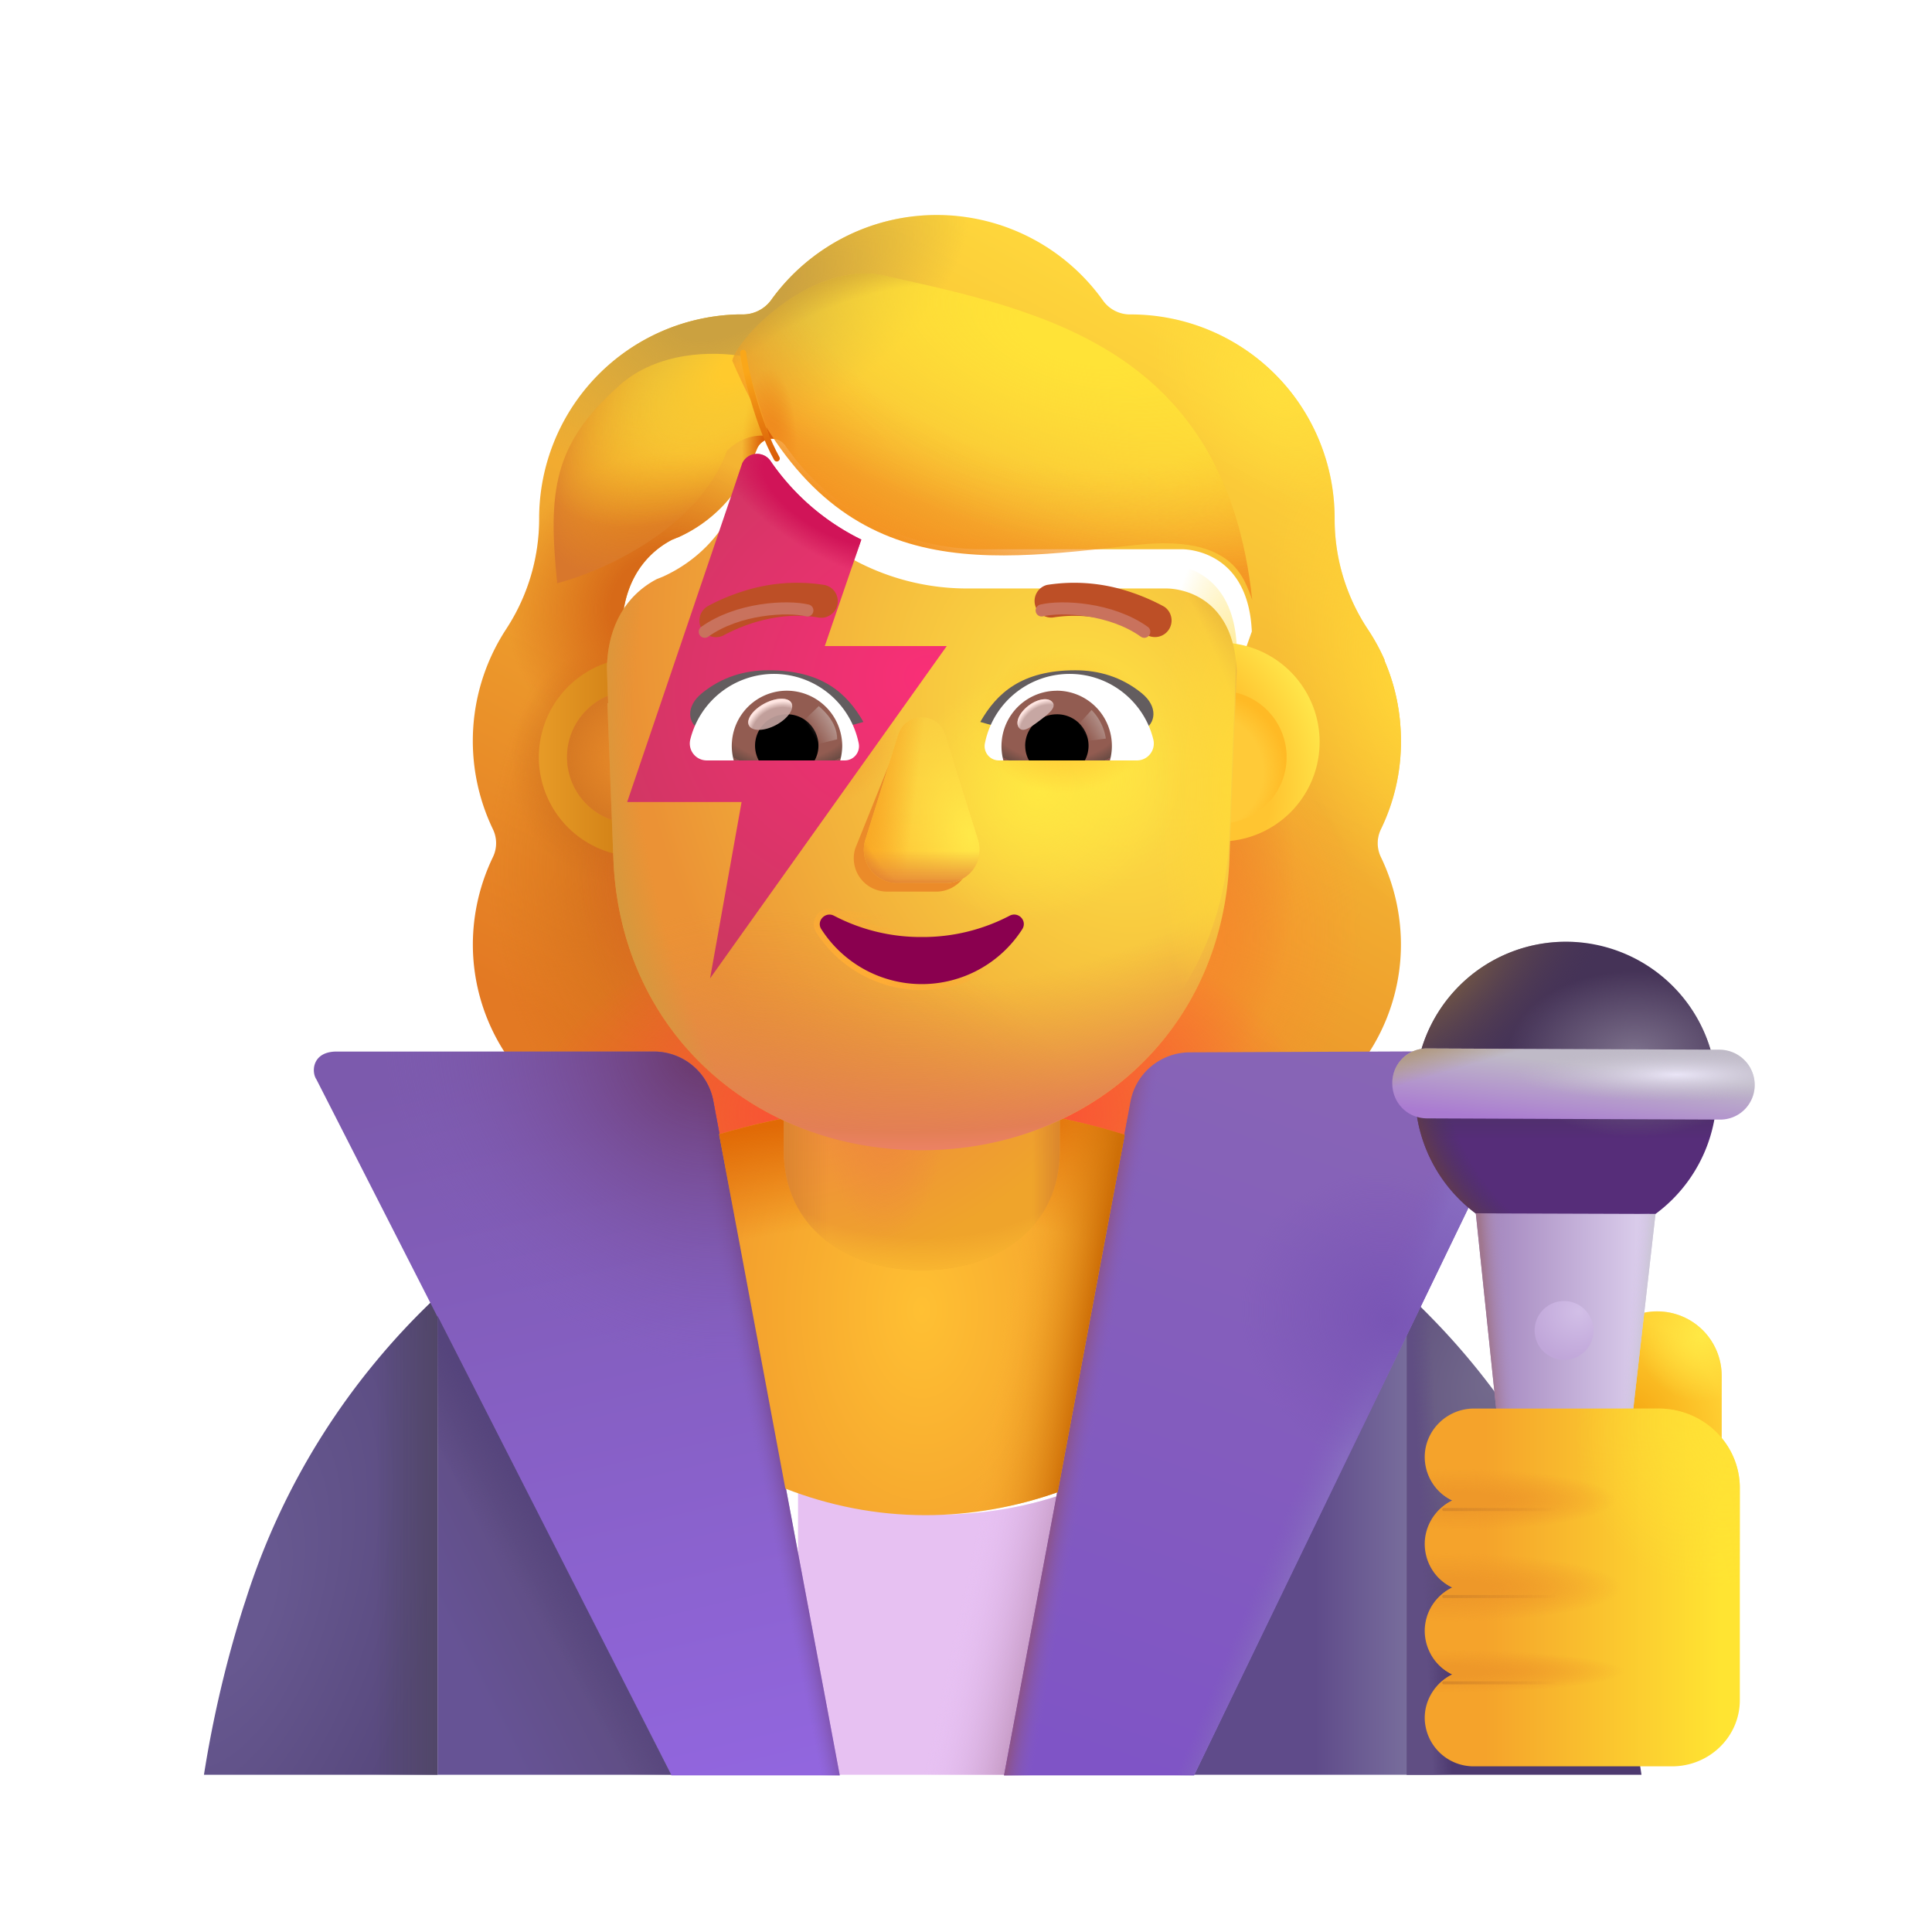 <svg xmlns="http://www.w3.org/2000/svg" fill="none" viewBox="0 0 32 32"><g fill-rule="evenodd" clip-rule="evenodd" filter="url(#svg-0ead7ce4-a1dc-4a0f-8709-2913516980ed-a)"><path fill="url(#svg-ca127a01-a8c3-4439-9c80-6090aa375a94-b)" d="M22.623 13.983a3.3 3.3 0 0 0 .331-1.46c0-.48-.098-.928-.275-1.337h.006a3.3 3.3 0 0 0-.288-.525l-.002-.003a3.3 3.3 0 0 1-.539-1.813v-.01a3.377 3.377 0 0 0-3.377-3.377.55.55 0 0 1-.466-.239 3.38 3.38 0 0 0-2.745-1.408c-1.13 0-2.134.559-2.745 1.408a.58.58 0 0 1-.466.239h-.087a3.38 3.38 0 0 0-3.29 3.377v.01c0 .642-.187 1.274-.539 1.813l-.002.004a3.38 3.38 0 0 0-.226 3.32.53.53 0 0 1 0 .467 3.34 3.34 0 0 0-.331 1.44 3.29 3.29 0 0 0 3.294 3.294h8.784a3.29 3.29 0 0 0 3.294-3.294 3.34 3.34 0 0 0-.331-1.44.53.53 0 0 1 0-.466m-12.55-2.736h-.012l1.227 2.412c.126 2.868 1.245 0 3.98 0s3.927 3.193 4.053.324l1.163-3.273c-.055-1.274-.979-1.363-1.163-1.363h-3.296a3.95 3.95 0 0 1-3.264-1.713.27.27 0 0 0-.473.052l-.084.199a2.36 2.36 0 0 1-1.217 1.263q-.024.008-.053.021l-.052.021c-.242.125-.809.501-.83 1.473l.01.313z"/><path fill="url(#svg-61412681-6ec4-4030-9f04-81a89bf5c83e-c)" d="M22.623 13.983a3.3 3.3 0 0 0 .331-1.46c0-.48-.098-.928-.275-1.337h.006a3.3 3.3 0 0 0-.288-.525l-.002-.003a3.3 3.3 0 0 1-.539-1.813v-.01a3.377 3.377 0 0 0-3.377-3.377.55.55 0 0 1-.466-.239 3.38 3.38 0 0 0-2.745-1.408c-1.13 0-2.134.559-2.745 1.408a.58.58 0 0 1-.466.239h-.087a3.38 3.38 0 0 0-3.29 3.377v.01c0 .642-.187 1.274-.539 1.813l-.002.004a3.38 3.38 0 0 0-.226 3.32.53.53 0 0 1 0 .467 3.34 3.34 0 0 0-.331 1.44 3.29 3.29 0 0 0 3.294 3.294h8.784a3.29 3.29 0 0 0 3.294-3.294 3.34 3.34 0 0 0-.331-1.44.53.53 0 0 1 0-.466m-12.55-2.736h-.012l1.227 2.412c.126 2.868 1.245 0 3.98 0s3.927 3.193 4.053.324l1.163-3.273c-.055-1.274-.979-1.363-1.163-1.363h-3.296a3.95 3.95 0 0 1-3.264-1.713.27.27 0 0 0-.473.052l-.084.199a2.36 2.36 0 0 1-1.217 1.263q-.024.008-.053.021l-.052.021c-.242.125-.809.501-.83 1.473l.01.313z"/><path fill="url(#svg-cb48115d-8a28-4f26-8078-ea969fa281e3-d)" d="M22.623 13.983a3.3 3.3 0 0 0 .331-1.46c0-.48-.098-.928-.275-1.337h.006a3.3 3.3 0 0 0-.288-.525l-.002-.003a3.3 3.3 0 0 1-.539-1.813v-.01a3.377 3.377 0 0 0-3.377-3.377.55.55 0 0 1-.466-.239 3.38 3.38 0 0 0-2.745-1.408c-1.13 0-2.134.559-2.745 1.408a.58.58 0 0 1-.466.239h-.087a3.38 3.38 0 0 0-3.29 3.377v.01c0 .642-.187 1.274-.539 1.813l-.002.004a3.38 3.38 0 0 0-.226 3.32.53.53 0 0 1 0 .467 3.34 3.34 0 0 0-.331 1.44 3.29 3.29 0 0 0 3.294 3.294h8.784a3.29 3.29 0 0 0 3.294-3.294 3.34 3.34 0 0 0-.331-1.44.53.53 0 0 1 0-.466m-12.55-2.736h-.012l1.227 2.412c.126 2.868 1.245 0 3.98 0s3.927 3.193 4.053.324l1.163-3.273c-.055-1.274-.979-1.363-1.163-1.363h-3.296a3.95 3.95 0 0 1-3.264-1.713.27.27 0 0 0-.473.052l-.084.199a2.36 2.36 0 0 1-1.217 1.263q-.024.008-.053.021l-.052.021c-.242.125-.809.501-.83 1.473l.01.313z"/><path fill="url(#svg-44644912-efbd-4b96-9fff-af7e46d625b6-e)" d="M22.623 13.983a3.3 3.3 0 0 0 .331-1.46c0-.48-.098-.928-.275-1.337h.006a3.3 3.3 0 0 0-.288-.525l-.002-.003a3.3 3.3 0 0 1-.539-1.813v-.01a3.377 3.377 0 0 0-3.377-3.377.55.55 0 0 1-.466-.239 3.38 3.38 0 0 0-2.745-1.408c-1.13 0-2.134.559-2.745 1.408a.58.58 0 0 1-.466.239h-.087a3.38 3.38 0 0 0-3.29 3.377v.01c0 .642-.187 1.274-.539 1.813l-.002.004a3.38 3.38 0 0 0-.226 3.32.53.53 0 0 1 0 .467 3.34 3.34 0 0 0-.331 1.44 3.29 3.29 0 0 0 3.294 3.294h8.784a3.29 3.29 0 0 0 3.294-3.294 3.34 3.34 0 0 0-.331-1.44.53.53 0 0 1 0-.466m-12.55-2.736h-.012l1.227 2.412c.126 2.868 1.245 0 3.98 0s3.927 3.193 4.053.324l1.163-3.273c-.055-1.274-.979-1.363-1.163-1.363h-3.296a3.95 3.95 0 0 1-3.264-1.713.27.27 0 0 0-.473.052l-.084.199a2.36 2.36 0 0 1-1.217 1.263q-.024.008-.053.021l-.052.021c-.242.125-.809.501-.83 1.473l.01.313z"/><path fill="url(#svg-4d58c64e-0a18-4b84-9e64-914712f73b7b-f)" d="M22.623 13.983a3.3 3.3 0 0 0 .331-1.46c0-.48-.098-.928-.275-1.337h.006a3.3 3.3 0 0 0-.288-.525l-.002-.003a3.3 3.3 0 0 1-.539-1.813v-.01a3.377 3.377 0 0 0-3.377-3.377.55.55 0 0 1-.466-.239 3.38 3.38 0 0 0-2.745-1.408c-1.13 0-2.134.559-2.745 1.408a.58.58 0 0 1-.466.239h-.087a3.38 3.38 0 0 0-3.29 3.377v.01c0 .642-.187 1.274-.539 1.813l-.002.004a3.38 3.38 0 0 0-.226 3.32.53.53 0 0 1 0 .467 3.34 3.34 0 0 0-.331 1.44 3.29 3.29 0 0 0 3.294 3.294h8.784a3.29 3.29 0 0 0 3.294-3.294 3.34 3.34 0 0 0-.331-1.44.53.53 0 0 1 0-.466m-12.55-2.736h-.012l1.227 2.412c.126 2.868 1.245 0 3.98 0s3.927 3.193 4.053.324l1.163-3.273c-.055-1.274-.979-1.363-1.163-1.363h-3.296a3.95 3.95 0 0 1-3.264-1.713.27.27 0 0 0-.473.052l-.084.199a2.36 2.36 0 0 1-1.217 1.263q-.024.008-.053.021l-.052.021c-.242.125-.809.501-.83 1.473l.01.313z"/><path fill="url(#svg-750a29fb-0255-440a-916b-dbac8d6744f9-g)" d="M22.623 13.983a3.3 3.3 0 0 0 .331-1.46c0-.48-.098-.928-.275-1.337h.006a3.3 3.3 0 0 0-.288-.525l-.002-.003a3.3 3.3 0 0 1-.539-1.813v-.01a3.377 3.377 0 0 0-3.377-3.377.55.55 0 0 1-.466-.239 3.38 3.38 0 0 0-2.745-1.408c-1.13 0-2.134.559-2.745 1.408a.58.58 0 0 1-.466.239h-.087a3.38 3.38 0 0 0-3.29 3.377v.01c0 .642-.187 1.274-.539 1.813l-.002.004a3.38 3.38 0 0 0-.226 3.32.53.53 0 0 1 0 .467 3.34 3.34 0 0 0-.331 1.44 3.29 3.29 0 0 0 3.294 3.294h8.784a3.29 3.29 0 0 0 3.294-3.294 3.34 3.34 0 0 0-.331-1.44.53.53 0 0 1 0-.466m-12.55-2.736h-.012l1.227 2.412c.126 2.868 1.245 0 3.98 0s3.927 3.193 4.053.324l1.163-3.273c-.055-1.274-.979-1.363-1.163-1.363h-3.296a3.95 3.95 0 0 1-3.264-1.713.27.27 0 0 0-.473.052l-.084.199a2.36 2.36 0 0 1-1.217 1.263q-.024.008-.053.021l-.052.021c-.242.125-.809.501-.83 1.473l.01.313z"/><path fill="url(#svg-aab61241-fec6-454f-b19b-5906180250e9-h)" d="M22.623 13.983a3.3 3.3 0 0 0 .331-1.46c0-.48-.098-.928-.275-1.337h.006a3.3 3.3 0 0 0-.288-.525l-.002-.003a3.3 3.3 0 0 1-.539-1.813v-.01a3.377 3.377 0 0 0-3.377-3.377.55.55 0 0 1-.466-.239 3.38 3.38 0 0 0-2.745-1.408c-1.13 0-2.134.559-2.745 1.408a.58.58 0 0 1-.466.239h-.087a3.38 3.38 0 0 0-3.29 3.377v.01c0 .642-.187 1.274-.539 1.813l-.002.004a3.38 3.38 0 0 0-.226 3.32.53.53 0 0 1 0 .467 3.34 3.34 0 0 0-.331 1.44 3.29 3.29 0 0 0 3.294 3.294h8.784a3.29 3.29 0 0 0 3.294-3.294 3.34 3.34 0 0 0-.331-1.44.53.53 0 0 1 0-.466m-12.55-2.736h-.012l1.227 2.412c.126 2.868 1.245 0 3.98 0s3.927 3.193 4.053.324l1.163-3.273c-.055-1.274-.979-1.363-1.163-1.363h-3.296a3.95 3.95 0 0 1-3.264-1.713.27.27 0 0 0-.473.052l-.084.199a2.36 2.36 0 0 1-1.217 1.263q-.024.008-.053.021l-.052.021c-.242.125-.809.501-.83 1.473l.01.313z"/><path fill="url(#svg-42913a22-791f-45c6-b3b5-f5ea9c8c2d8b-i)" d="M22.623 13.983a3.3 3.3 0 0 0 .331-1.46c0-.48-.098-.928-.275-1.337h.006a3.3 3.3 0 0 0-.288-.525l-.002-.003a3.3 3.3 0 0 1-.539-1.813v-.01a3.377 3.377 0 0 0-3.377-3.377.55.55 0 0 1-.466-.239 3.38 3.38 0 0 0-2.745-1.408c-1.13 0-2.134.559-2.745 1.408a.58.58 0 0 1-.466.239h-.087a3.38 3.38 0 0 0-3.29 3.377v.01c0 .642-.187 1.274-.539 1.813l-.002.004a3.38 3.38 0 0 0-.226 3.32.53.53 0 0 1 0 .467 3.34 3.34 0 0 0-.331 1.44 3.29 3.29 0 0 0 3.294 3.294h8.784a3.29 3.29 0 0 0 3.294-3.294 3.34 3.34 0 0 0-.331-1.44.53.53 0 0 1 0-.466m-12.55-2.736h-.012l1.227 2.412c.126 2.868 1.245 0 3.98 0s3.927 3.193 4.053.324l1.163-3.273c-.055-1.274-.979-1.363-1.163-1.363h-3.296a3.95 3.95 0 0 1-3.264-1.713.27.27 0 0 0-.473.052l-.084.199a2.36 2.36 0 0 1-1.217 1.263q-.024.008-.053.021l-.052.021c-.242.125-.809.501-.83 1.473l.01.313z"/><path fill="url(#svg-44b0d996-c6d3-4730-b597-cbc2434212b7-j)" d="M22.623 13.983a3.3 3.3 0 0 0 .331-1.46c0-.48-.098-.928-.275-1.337h.006a3.3 3.3 0 0 0-.288-.525l-.002-.003a3.3 3.3 0 0 1-.539-1.813v-.01a3.377 3.377 0 0 0-3.377-3.377.55.55 0 0 1-.466-.239 3.38 3.38 0 0 0-2.745-1.408c-1.13 0-2.134.559-2.745 1.408a.58.58 0 0 1-.466.239h-.087a3.38 3.38 0 0 0-3.29 3.377v.01c0 .642-.187 1.274-.539 1.813l-.002.004a3.38 3.38 0 0 0-.226 3.32.53.53 0 0 1 0 .467 3.34 3.34 0 0 0-.331 1.44 3.29 3.29 0 0 0 3.294 3.294h8.784a3.29 3.29 0 0 0 3.294-3.294 3.34 3.34 0 0 0-.331-1.44.53.53 0 0 1 0-.466m-12.55-2.736h-.012l1.227 2.412c.126 2.868 1.245 0 3.98 0s3.927 3.193 4.053.324l1.163-3.273c-.055-1.274-.979-1.363-1.163-1.363h-3.296a3.95 3.95 0 0 1-3.264-1.713.27.27 0 0 0-.473.052l-.084.199a2.36 2.36 0 0 1-1.217 1.263q-.024.008-.053.021l-.052.021c-.242.125-.809.501-.83 1.473l.01.313z"/><path fill="url(#svg-3c8efe21-23b1-43ba-a32f-95c8a05bbad8-k)" d="M22.623 13.983a3.3 3.3 0 0 0 .331-1.46c0-.48-.098-.928-.275-1.337h.006a3.3 3.3 0 0 0-.288-.525l-.002-.003a3.3 3.3 0 0 1-.539-1.813v-.01a3.377 3.377 0 0 0-3.377-3.377.55.55 0 0 1-.466-.239 3.38 3.38 0 0 0-2.745-1.408c-1.13 0-2.134.559-2.745 1.408a.58.58 0 0 1-.466.239h-.087a3.38 3.38 0 0 0-3.29 3.377v.01c0 .642-.187 1.274-.539 1.813l-.002.004a3.38 3.38 0 0 0-.226 3.32.53.53 0 0 1 0 .467 3.34 3.34 0 0 0-.331 1.44 3.29 3.29 0 0 0 3.294 3.294h8.784a3.29 3.29 0 0 0 3.294-3.294 3.34 3.34 0 0 0-.331-1.44.53.53 0 0 1 0-.466m-12.55-2.736h-.012l1.227 2.412c.126 2.868 1.245 0 3.98 0s3.927 3.193 4.053.324l1.163-3.273c-.055-1.274-.979-1.363-1.163-1.363h-3.296a3.95 3.95 0 0 1-3.264-1.713.27.27 0 0 0-.473.052l-.084.199a2.36 2.36 0 0 1-1.217 1.263q-.024.008-.053.021l-.052.021c-.242.125-.809.501-.83 1.473l.01.313z"/></g><path fill="url(#svg-4651a794-37cd-41b6-b48f-4c2c4fbfea7d-l)" fill-rule="evenodd" d="M22.623 13.983a3.3 3.3 0 0 0 .331-1.46c0-.48-.098-.928-.275-1.337h.006a3.3 3.3 0 0 0-.288-.525l-.002-.003a3.3 3.3 0 0 1-.539-1.813v-.01a3.377 3.377 0 0 0-3.377-3.377.55.55 0 0 1-.466-.239 3.38 3.38 0 0 0-2.745-1.408c-1.13 0-2.134.559-2.745 1.408a.58.58 0 0 1-.466.239h-.087a3.38 3.38 0 0 0-3.29 3.377v.01c0 .642-.187 1.274-.539 1.813l-.002.004a3.38 3.38 0 0 0-.226 3.32.53.53 0 0 1 0 .467 3.34 3.34 0 0 0-.331 1.44 3.29 3.29 0 0 0 3.294 3.294h8.784a3.29 3.29 0 0 0 3.294-3.294 3.34 3.34 0 0 0-.331-1.44.53.53 0 0 1 0-.466m-12.55-2.736h-.012l1.227 2.412c.126 2.868 1.245 0 3.98 0s3.927 3.193 4.053.324l1.163-3.273c-.055-1.274-.979-1.363-1.163-1.363h-3.296a3.95 3.95 0 0 1-3.264-1.713.27.27 0 0 0-.473.052l-.084.199a2.36 2.36 0 0 1-1.217 1.263q-.024.008-.053.021l-.052.021c-.242.125-.809.501-.83 1.473l.01.313z" clip-rule="evenodd"/><g filter="url(#svg-522a50ba-a952-4591-a251-e4d9e8bbb3b0-m)"><path fill="#E7C1F2" d="M13.018 24.656v4.74h5.313l-.803-4.69c-.68.25-1.42.38-2.19.38-.81.01-1.6-.15-2.32-.43"/><path fill="url(#svg-1a2b6ddb-3fe1-49da-a29f-3a411b66606e-n)" d="M13.018 24.656v4.74h5.313l-.803-4.69c-.68.25-1.42.38-2.19.38-.81.01-1.6-.15-2.32-.43"/></g><path fill="url(#svg-87f6fe62-9d78-48ad-aa07-a4c4d7f25617-o)" d="M7.248 29.396v-7.93a11.75 11.75 0 0 0-3.18 5.04l-.03.09c-.29.91-.51 1.85-.66 2.8z"/><path fill="url(#svg-ee11ff57-0ef1-428c-b522-a8f4195af39b-p)" d="M7.248 29.396v-7.93a11.75 11.75 0 0 0-3.18 5.04l-.03.09c-.29.91-.51 1.85-.66 2.8z"/><path fill="url(#svg-ca32babf-d4dc-477c-b11e-a81f7df7a748-q)" d="M27.188 29.396c-.14-.96-.36-1.91-.65-2.84a11.77 11.77 0 0 0-3.24-5.13v7.97z"/><path fill="url(#svg-07cfc57b-d2b4-442b-b267-2f05849ccb38-r)" d="M27.188 29.396c-.14-.96-.36-1.91-.65-2.84a11.77 11.77 0 0 0-3.24-5.13v7.97z"/><path fill="url(#svg-24819626-b5cf-4683-8e25-e3b586fe668e-s)" d="M23.298 29.396v-7.302l-3.52 7.302z"/><path fill="url(#svg-f8c918ff-2bc4-464d-976e-4f7602270ca9-t)" d="m24.483 17.41-4.779.02a1 1 0 0 0-.978.816l-2.096 11.16h3.148l5.325-11.017a.685.685 0 0 0-.62-.98"/><path fill="url(#svg-111d8557-61eb-46ee-a55e-8ee498c24ce0-u)" d="m24.483 17.41-4.779.02a1 1 0 0 0-.978.816l-2.096 11.16h3.148l5.325-11.017a.685.685 0 0 0-.62-.98"/><path fill="url(#svg-f3c2075a-874b-4e81-8ee6-ebef38b3a060-v)" d="m24.483 17.41-4.779.02a1 1 0 0 0-.978.816l-2.096 11.16h3.148l5.325-11.017a.685.685 0 0 0-.62-.98"/><path fill="url(#svg-a9238248-6bb0-4e8b-9462-3335cbf40346-w)" d="m24.483 17.41-4.779.02a1 1 0 0 0-.978.816l-2.096 11.16h3.148l5.325-11.017a.685.685 0 0 0-.62-.98"/><path fill="url(#svg-78bdc721-81b5-4c4f-ad46-b7fb13a1a5e3-x)" d="M5.575 17.417h5.256a1 1 0 0 1 .983.816l2.095 11.173h-2.79L5.24 17.877c-.085-.125-.07-.46.336-.46"/><path fill="url(#svg-1d1f5a7f-230d-4c50-9eb2-c4088ea93a30-y)" d="M5.575 17.417h5.256a1 1 0 0 1 .983.816l2.095 11.173h-2.79L5.24 17.877c-.085-.125-.07-.46.336-.46"/><path fill="url(#svg-503d40e5-0b0c-40a8-a4b4-b89388827a22-z)" d="M5.575 17.417h5.256a1 1 0 0 1 .983.816l2.095 11.173h-2.79L5.24 17.877c-.085-.125-.07-.46.336-.46"/><path fill="url(#svg-f85ca889-c642-4b89-9e67-f3408cd6dfc4-A)" d="M7.248 29.396h3.87L7.248 21.8z"/><path fill="url(#svg-dc343d2b-5a35-4202-9504-0bd05340f386-B)" d="M7.248 29.396h3.87L7.248 21.8z"/><path fill="url(#svg-0c6f9691-b5dd-4a89-be3a-fdb78ba6d58c-C)" d="M15.288 18.296c-1.16 0-2.297.171-3.377.491l1.097 5.869c.72.28 1.5.44 2.32.44.77 0 1.51-.14 2.19-.38l1.11-5.92c-1.05-.33-2.18-.5-3.34-.5"/><path fill="url(#svg-6498811b-866e-4f1b-a258-74f27022aa93-D)" d="M15.288 18.296c-1.16 0-2.297.171-3.377.491l1.097 5.869c.72.28 1.5.44 2.32.44.77 0 1.51-.14 2.19-.38l1.11-5.92c-1.05-.33-2.18-.5-3.34-.5"/><path fill="url(#svg-8ef6eec5-2fd2-46cf-918b-8e77ff6021f6-E)" d="M15.288 18.296c-1.16 0-2.297.171-3.377.491l1.097 5.869c.72.28 1.5.44 2.32.44.77 0 1.51-.14 2.19-.38l1.11-5.92c-1.05-.33-2.18-.5-3.34-.5"/><path fill="url(#svg-280e07c5-fe7b-418c-86f0-ec58f461410e-F)" d="M12.982 16.262h4.572v2.8c0 1.262-1.024 1.977-2.286 1.977s-2.286-.715-2.286-1.978z"/><path fill="url(#svg-f095b1f5-a023-4d16-b719-8e01e62bdb9d-G)" d="M12.982 16.262h4.572v2.8c0 1.262-1.024 1.977-2.286 1.977s-2.286-.715-2.286-1.978z"/><path fill="url(#svg-56bc2140-44f6-4c49-bf5f-235e4e7fc955-H)" d="M12.982 16.262h4.572v2.8c0 1.262-1.024 1.977-2.286 1.977s-2.286-.715-2.286-1.978z"/><path fill="url(#svg-bcbf4e4e-89ef-4759-95aa-2ac6c8e6eb93-I)" d="M12.982 16.262h4.572v2.8c0 1.262-1.024 1.977-2.286 1.977s-2.286-.715-2.286-1.978z"/><path fill="url(#svg-d389a491-8db3-447a-bf3a-3bf83a746745-J)" d="M12.982 16.262h4.572v2.8c0 1.262-1.024 1.977-2.286 1.977s-2.286-.715-2.286-1.978z"/><path fill="url(#svg-25459332-8fe3-495b-a62b-b091fd8947ec-K)" d="M27.447 21.72c.59 0 1.07.48 1.07 1.07v2.45h-2.14v-2.45c0-.59.48-1.07 1.07-1.07"/><path fill="url(#svg-7bef3aa7-e1a2-49e0-95a2-9abc583eb1aa-L)" d="M27.447 21.72c.59 0 1.07.48 1.07 1.07v2.45h-2.14v-2.45c0-.59.48-1.07 1.07-1.07"/><path fill="url(#svg-2e1a61fe-fd24-4731-abbf-b2b67b488d2d-M)" d="M25.937 20.595a2.498 2.498 0 1 0 0-4.997 2.498 2.498 0 0 0 0 4.997"/><path fill="url(#svg-db63f9a5-aa8a-4bb3-b12a-436baba9f7c7-N)" d="M25.937 20.595a2.498 2.498 0 1 0 0-4.997 2.498 2.498 0 0 0 0 4.997"/><path fill="url(#svg-b346a321-5bf8-4338-960f-be79e4d628bf-O)" d="M25.937 20.595a2.498 2.498 0 1 0 0-4.997 2.498 2.498 0 0 0 0 4.997"/><path fill="url(#svg-0e7c90d3-24ef-4a5d-95fe-0929a3ddcfcf-P)" d="M25.937 20.595a2.498 2.498 0 1 0 0-4.997 2.498 2.498 0 0 0 0 4.997"/><g filter="url(#svg-f5bb56f3-0373-4f82-858a-09f4c4dfc466-Q)"><path fill="url(#svg-9d35897d-4bae-4b2b-8833-ee0c6c51a20f-R)" d="m28.384 17.436-4.844-.02a.57.57 0 0 0-.579.579c0 .325.254.579.58.579l4.843.02a.57.57 0 0 0 .579-.579.585.585 0 0 0-.579-.579"/><path fill="url(#svg-6a8a3413-fbd6-4b74-a793-25cbff080858-S)" d="m28.384 17.436-4.844-.02a.57.57 0 0 0-.579.579c0 .325.254.579.58.579l4.843.02a.57.57 0 0 0 .579-.579.585.585 0 0 0-.579-.579"/><path fill="url(#svg-c8299710-23a3-4408-9e7a-0239a843b953-T)" d="m28.384 17.436-4.844-.02a.57.57 0 0 0-.579.579c0 .325.254.579.58.579l4.843.02a.57.57 0 0 0 .579-.579.585.585 0 0 0-.579-.579"/></g><path fill="url(#svg-2a277e67-183e-47b8-aea4-71a53a9a374c-U)" d="M25.896 27.236a.784.784 0 0 1-.782-.71l-.67-6.429 2.976.01-.732 6.428a.8.8 0 0 1-.792.7"/><path fill="url(#svg-3c697538-b720-47f4-b004-87a1c15e5a0a-V)" d="M25.896 27.236a.784.784 0 0 1-.782-.71l-.67-6.429 2.976.01-.732 6.428a.8.8 0 0 1-.792.7"/><path fill="url(#svg-f0b42520-67fd-48b2-a408-76555e54e729-W)" d="M25.896 27.236a.784.784 0 0 1-.782-.71l-.67-6.429 2.976.01-.732 6.428a.8.8 0 0 1-.792.7"/><g filter="url(#svg-9e2498e2-9523-49ae-aa6f-774e2816c702-X)"><path fill="url(#svg-eec05e18-2fc0-4f69-bc90-a8a1d44a402d-Y)" d="M25.906 22.524a.487.487 0 1 0 0-.975.487.487 0 0 0 0 .975"/></g><g filter="url(#svg-c4d7c6b9-3329-4e21-9a86-a64c96a3a51d-Z)"><path fill="url(#svg-df04164b-7a4e-4603-b157-a16b96c13134-aa)" d="M23.298 24.283c0-.44.366-.803.816-.803h3.055c.745 0 1.348.59 1.348 1.316v3.514c0 .605-.503 1.096-1.123 1.096h-3.28a.81.81 0 0 1-.816-.802c0-.314.187-.59.458-.72a.8.8 0 0 1-.458-.72c0-.315.187-.59.458-.72a.8.8 0 0 1-.458-.721c0-.314.187-.589.458-.72a.8.8 0 0 1-.458-.72"/><path fill="url(#svg-9c97a15a-3f34-4c5f-ab5a-617e17271f22-ab)" d="M23.298 24.283c0-.44.366-.803.816-.803h3.055c.745 0 1.348.59 1.348 1.316v3.514c0 .605-.503 1.096-1.123 1.096h-3.28a.81.81 0 0 1-.816-.802c0-.314.187-.59.458-.72a.8.8 0 0 1-.458-.72c0-.315.187-.59.458-.72a.8.8 0 0 1-.458-.721c0-.314.187-.589.458-.72a.8.8 0 0 1-.458-.72"/><path fill="url(#svg-bd6f5db8-d642-4c99-9b92-067731634d23-ac)" d="M23.298 24.283c0-.44.366-.803.816-.803h3.055c.745 0 1.348.59 1.348 1.316v3.514c0 .605-.503 1.096-1.123 1.096h-3.28a.81.81 0 0 1-.816-.802c0-.314.187-.59.458-.72a.8.8 0 0 1-.458-.72c0-.315.187-.59.458-.72a.8.8 0 0 1-.458-.721c0-.314.187-.589.458-.72a.8.8 0 0 1-.458-.72"/><path fill="url(#svg-4f1352d3-9711-4325-a9bf-8c91b7aea678-ad)" d="M23.298 24.283c0-.44.366-.803.816-.803h3.055c.745 0 1.348.59 1.348 1.316v3.514c0 .605-.503 1.096-1.123 1.096h-3.28a.81.81 0 0 1-.816-.802c0-.314.187-.59.458-.72a.8.8 0 0 1-.458-.72c0-.315.187-.59.458-.72a.8.8 0 0 1-.458-.721c0-.314.187-.589.458-.72a.8.8 0 0 1-.458-.72"/><path fill="url(#svg-93251779-f3f0-47fb-aebb-1c444334989b-ae)" d="M23.298 24.283c0-.44.366-.803.816-.803h3.055c.745 0 1.348.59 1.348 1.316v3.514c0 .605-.503 1.096-1.123 1.096h-3.28a.81.81 0 0 1-.816-.802c0-.314.187-.59.458-.72a.8.8 0 0 1-.458-.72c0-.315.187-.59.458-.72a.8.8 0 0 1-.458-.721c0-.314.187-.589.458-.72a.8.8 0 0 1-.458-.72"/></g><g filter="url(#svg-2c92f732-5e8b-4337-b9a6-1e6b9852dbd8-af)"><path stroke="url(#svg-7e149c6e-de42-452a-94e5-8bf72c3d83aa-ag)" stroke-linecap="round" stroke-width=".05" d="M23.913 25.002h2.019"/></g><g filter="url(#svg-2e92d6e8-5c67-49e9-b92b-63109e641227-ah)"><path stroke="url(#svg-8d7b73ee-754b-4ce2-a7d7-fb19c8afbe86-ai)" stroke-linecap="round" stroke-width=".05" d="M23.913 26.443h2.019"/></g><g filter="url(#svg-0b95bede-e176-4f6d-91c3-32351adb800f-aj)"><path stroke="url(#svg-855edf51-d25b-4933-8b10-f894c2750934-ak)" stroke-linecap="round" stroke-width=".05" d="M23.913 27.873h2.019"/></g><g filter="url(#svg-4dd962f9-8908-48dd-9df2-a1fbcfc2f630-al)"><path fill="url(#svg-6f27d094-74ab-4571-9a74-3a37fe7dc6af-am)" d="M10.472 14.187a1.647 1.647 0 1 0 0-3.294 1.647 1.647 0 0 0 0 3.294"/></g><g filter="url(#svg-594985e3-aba1-4cc4-be2e-da6c1da03640-an)"><path fill="url(#svg-78d8daf2-4a7a-41ed-bf10-8e9b7064afd6-ao)" d="M20.21 14.187a1.647 1.647 0 1 0 0-3.294 1.647 1.647 0 0 0 0 3.294"/></g><g filter="url(#svg-3fb3b710-588d-4180-9712-77b19b2e6255-ap)"><path fill="#FFCA38" d="M20.21 13.64a1.1 1.1 0 1 0 0-2.2 1.1 1.1 0 0 0 0 2.2"/><path fill="url(#svg-8d5b04a2-32f8-4d3a-865c-59c17012aefd-aq)" d="M20.21 13.64a1.1 1.1 0 1 0 0-2.2 1.1 1.1 0 0 0 0 2.2"/></g><g filter="url(#svg-eb5fa0d3-ed19-49b2-ad02-a57aef6961a3-ar)"><path fill="#E28527" d="M10.492 13.64a1.1 1.1 0 1 0 0-2.2 1.1 1.1 0 0 0 0 2.2"/><path fill="url(#svg-7a0ed919-6d0c-4742-a5ec-b1fff5bf4ac2-as)" d="M10.492 13.64a1.1 1.1 0 1 0 0-2.2 1.1 1.1 0 0 0 0 2.2"/></g><g filter="url(#svg-87310b59-bcda-4ac0-8963-b7363843c351-at)"><path fill="url(#svg-5858717e-6b58-466d-bca6-916e33b11b0a-au)" d="M10.06 11.247h.013l-.01-.271-.01-.314c.02-.97.587-1.347.829-1.472l.052-.02.053-.022c.546-.25.986-.69 1.217-1.264l.084-.198a.27.27 0 0 1 .473-.052 3.95 3.95 0 0 0 3.264 1.713h3.296c.184 0 1.108.089 1.163 1.363l-.122 3.146c-.126 2.868-2.366 4.795-5.1 4.795-2.735 0-4.975-1.927-5.101-4.795z"/><path fill="url(#svg-f2d8e616-2d98-462c-8188-4c51326eb99d-av)" d="M10.06 11.247h.013l-.01-.271-.01-.314c.02-.97.587-1.347.829-1.472l.052-.02.053-.022c.546-.25.986-.69 1.217-1.264l.084-.198a.27.27 0 0 1 .473-.052 3.95 3.95 0 0 0 3.264 1.713h3.296c.184 0 1.108.089 1.163 1.363l-.122 3.146c-.126 2.868-2.366 4.795-5.1 4.795-2.735 0-4.975-1.927-5.101-4.795z"/><path fill="url(#svg-19e58d7d-ae84-4261-83e9-d9f16dec11bc-aw)" d="M10.06 11.247h.013l-.01-.271-.01-.314c.02-.97.587-1.347.829-1.472l.052-.02.053-.022c.546-.25.986-.69 1.217-1.264l.084-.198a.27.27 0 0 1 .473-.052 3.95 3.95 0 0 0 3.264 1.713h3.296c.184 0 1.108.089 1.163 1.363l-.122 3.146c-.126 2.868-2.366 4.795-5.1 4.795-2.735 0-4.975-1.927-5.101-4.795z"/><path fill="url(#svg-ef0ff98f-5478-4189-b320-c331317cfb94-ax)" d="M10.06 11.247h.013l-.01-.271-.01-.314c.02-.97.587-1.347.829-1.472l.052-.02.053-.022c.546-.25.986-.69 1.217-1.264l.084-.198a.27.27 0 0 1 .473-.052 3.95 3.95 0 0 0 3.264 1.713h3.296c.184 0 1.108.089 1.163 1.363l-.122 3.146c-.126 2.868-2.366 4.795-5.1 4.795-2.735 0-4.975-1.927-5.101-4.795z"/><path fill="url(#svg-0fce33c9-43ea-4fa8-a572-c6cebda7a921-ay)" d="M10.06 11.247h.013l-.01-.271-.01-.314c.02-.97.587-1.347.829-1.472l.052-.02.053-.022c.546-.25.986-.69 1.217-1.264l.084-.198a.27.27 0 0 1 .473-.052 3.95 3.95 0 0 0 3.264 1.713h3.296c.184 0 1.108.089 1.163 1.363l-.122 3.146c-.126 2.868-2.366 4.795-5.1 4.795-2.735 0-4.975-1.927-5.101-4.795z"/><path fill="url(#svg-d819a47a-ea68-4eec-9e81-df198dacc94d-az)" d="M10.06 11.247h.013l-.01-.271-.01-.314c.02-.97.587-1.347.829-1.472l.052-.02.053-.022c.546-.25.986-.69 1.217-1.264l.084-.198a.27.27 0 0 1 .473-.052 3.95 3.95 0 0 0 3.264 1.713h3.296c.184 0 1.108.089 1.163 1.363l-.122 3.146c-.126 2.868-2.366 4.795-5.1 4.795-2.735 0-4.975-1.927-5.101-4.795z"/><path fill="url(#svg-aa50d1bc-292d-4da3-a074-c14237be13d2-aA)" d="M10.06 11.247h.013l-.01-.271-.01-.314c.02-.97.587-1.347.829-1.472l.052-.02.053-.022c.546-.25.986-.69 1.217-1.264l.084-.198a.27.27 0 0 1 .473-.052 3.95 3.95 0 0 0 3.264 1.713h3.296c.184 0 1.108.089 1.163 1.363l-.122 3.146c-.126 2.868-2.366 4.795-5.1 4.795-2.735 0-4.975-1.927-5.101-4.795z"/></g><path fill="url(#svg-548b4e70-885d-4e9f-8ac1-bb6a1e6ae3cb-aB)" d="M10.06 11.247h.013l-.01-.271-.01-.314c.02-.97.587-1.347.829-1.472l.052-.02.053-.022c.546-.25.986-.69 1.217-1.264l.084-.198a.27.27 0 0 1 .473-.052 3.95 3.95 0 0 0 3.264 1.713h3.296c.184 0 1.108.089 1.163 1.363l-.122 3.146c-.126 2.868-2.366 4.795-5.1 4.795-2.735 0-4.975-1.927-5.101-4.795z"/><path fill="url(#svg-032457a4-29cd-4108-9796-1aa971ce9d11-aC)" fill-rule="evenodd" d="M14.266 8.937a3.9 3.9 0 0 1-1.505-1.303.27.27 0 0 0-.467.04l-1.906 5.61h1.895l-.522 2.921 3.92-5.504h-2.02z" clip-rule="evenodd"/><path fill="url(#svg-e13bf8fe-1419-45c7-8194-74c39a648f3c-aD)" fill-rule="evenodd" d="M14.266 8.937a3.9 3.9 0 0 1-1.505-1.303.27.27 0 0 0-.467.04l-1.906 5.61h1.895l-.522 2.921 3.92-5.504h-2.02z" clip-rule="evenodd"/><g filter="url(#svg-e8236d73-c494-4b44-ace4-a585144403d9-aE)"><path fill="#EB8B29" d="m14.866 12.312-.7 1.74a.552.552 0 0 0 .533.716h.805a.554.554 0 0 0 .533-.716l-.544-1.74c-.116-.385-.505-.385-.627 0"/></g><g filter="url(#svg-5c212159-9e51-4b26-b9d1-4d72d85e0c61-aF)"><path fill="url(#svg-28b96b32-fb7a-4d37-ae5f-9ce13afeee73-aG)" d="m14.877 12.17-.544 1.74a.552.552 0 0 0 .533.716h.805a.554.554 0 0 0 .532-.716l-.544-1.74c-.116-.385-.66-.385-.782 0"/><path fill="url(#svg-c50a4f48-0db0-47b7-94e5-c35bbbdd139b-aH)" d="m14.877 12.17-.544 1.74a.552.552 0 0 0 .533.716h.805a.554.554 0 0 0 .532-.716l-.544-1.74c-.116-.385-.66-.385-.782 0"/><path fill="url(#svg-03a24264-6399-4c99-9cb1-9e5f9b8b0125-aI)" d="m14.877 12.17-.544 1.74a.552.552 0 0 0 .533.716h.805a.554.554 0 0 0 .532-.716l-.544-1.74c-.116-.385-.66-.385-.782 0"/><path fill="url(#svg-3f954825-a2be-4aaa-83ab-67a98288767b-aJ)" d="m14.877 12.17-.544 1.74a.552.552 0 0 0 .533.716h.805a.554.554 0 0 0 .532-.716l-.544-1.74c-.116-.385-.66-.385-.782 0"/></g><path fill="url(#svg-dad52e11-9535-421e-977d-96ba66eb2f32-aK)" d="m14.877 12.17-.544 1.74a.552.552 0 0 0 .533.716h.805a.554.554 0 0 0 .532-.716l-.544-1.74c-.116-.385-.66-.385-.782 0"/><path fill="url(#svg-50687b4b-1913-44b7-8da8-fd7ad82887b8-aL)" d="m14.877 12.17-.544 1.74a.552.552 0 0 0 .533.716h.805a.554.554 0 0 0 .532-.716l-.544-1.74c-.116-.385-.66-.385-.782 0"/><g filter="url(#svg-61615ef3-ac67-42ab-ba23-0b11366c79ec-aM)"><path stroke="url(#svg-9fff047b-ab85-4f19-b861-2e9560df504d-aN)" stroke-width=".1" d="M13.837 15.123c.413.22.906.347 1.431.347.53 0 1.018-.126 1.432-.347a.21.21 0 0 1 .252.042c.059.063.08.163.021.254m-3.136-.296 3.094.269m-3.095-.269a.21.21 0 0 0-.252.044.2.2 0 0 0-.02.252m.272-.296-.23.269m3.367.027-.042-.027m.042.027-.042-.027m.042.027a2.028 2.028 0 0 1-3.41 0m3.368-.027a1.977 1.977 0 0 1-3.326 0m-.042.027.042-.027m-.042.027.042-.027"/></g><path fill="#8A004F" d="M15.268 15.52a3.1 3.1 0 0 1-1.455-.353c-.144-.075-.299.091-.208.225a1.977 1.977 0 0 0 3.326 0c.09-.14-.064-.3-.208-.225a3.1 3.1 0 0 1-1.455.353"/><g filter="url(#svg-5d28614c-29ef-43ad-a362-d56d645e5018-aO)"><path fill="#635D5F" d="M16.437 11.957c.272-.477.685-.855 1.574-.855.389 0 .764.108 1.098.378.275.222.238.506.025.613l-.57.325c-.666-.216-1.404-.245-2.127-.46"/></g><g filter="url(#svg-8bcb75ae-7dc1-467e-9eeb-8bd527e5f8f1-aP)"><path fill="#635D5F" d="M14.1 11.957c-.272-.477-.685-.855-1.574-.855-.39 0-.765.108-1.098.378-.276.222-.239.506-.026.613l.57.325c.667-.216 1.404-.245 2.127-.46"/></g><g filter="url(#svg-0caa9866-50a6-4815-8a50-7da1161c126e-aQ)"><path fill="#BD4F26" d="m11.79 10.72-.004.003a.275.275 0 0 1-.282-.471l.001-.001.003-.002.01-.006.033-.018q.042-.023.119-.06c.1-.048.244-.11.42-.166a2.9 2.9 0 0 1 1.36-.111.274.274 0 0 1-.096.54c-.408-.072-.8 0-1.097.094a3 3 0 0 0-.467.198"/></g><g filter="url(#svg-f3997e5a-2aab-4b64-aa76-8858ff94e40e-aR)"><path fill="#BD4F26" fill-rule="evenodd" d="m19.088 10.252-.142.235za.275.275 0 0 1-.283.47l-.004-.002a1 1 0 0 0-.116-.06 3 3 0 0 0-.35-.138 2.3 2.3 0 0 0-1.098-.094.275.275 0 0 1-.095-.54 2.9 2.9 0 0 1 1.36.111 3.4 3.4 0 0 1 .571.244l.01.006.003.002h.001" clip-rule="evenodd"/></g><path fill="#fff" d="M17.716 11.162c.668 0 1.233.461 1.386 1.084a.28.28 0 0 1-.274.349h-2.283a.236.236 0 0 1-.233-.278 1.43 1.43 0 0 1 1.403-1.155"/><path fill="url(#svg-7f194761-f93f-4f8d-a550-08fcfdfe292e-aS)" d="M17.504 11.44a.914.914 0 0 1 .88 1.155h-1.765a.917.917 0 0 1 .884-1.154"/><path fill="#000" d="M16.98 12.354c0-.29.233-.523.524-.523a.52.52 0 0 1 .465.764h-.926a.5.5 0 0 1-.062-.241"/><g filter="url(#svg-338fcbf6-f943-4c1e-9dc9-078d0272cd10-aT)"><path fill="#C7A7A3" d="M17.435 11.634c.065.087-.07.193-.225.308-.155.116-.27.197-.334.11-.065-.087.008-.25.162-.366s.332-.139.397-.052"/><path fill="url(#svg-0fea2ae6-757a-40eb-afea-a0114a78e0e9-aU)" d="M17.435 11.634c.065.087-.07.193-.225.308-.155.116-.27.197-.334.11-.065-.087.008-.25.162-.366s.332-.139.397-.052"/></g><g filter="url(#svg-81188914-c917-4909-bd07-4b56f8bb64f3-aV)"><path fill="url(#svg-ce5c4fb0-61e7-44a1-8121-96fea66c7c32-aW)" d="M18.316 12.233a.86.86 0 0 0-.236-.473l-.265.291.12.233z"/></g><path fill="#fff" d="M12.82 11.162a1.43 1.43 0 0 0-1.386 1.084.28.28 0 0 0 .274.349h2.284a.236.236 0 0 0 .232-.278 1.434 1.434 0 0 0-1.403-1.155"/><path fill="url(#svg-39f664b7-b655-4268-845c-7508dee899b6-aX)" d="M13.033 11.44a.914.914 0 0 0-.88 1.155h1.764a1 1 0 0 0 .033-.241.92.92 0 0 0-.917-.914"/><path fill="#000" d="M13.556 12.354a.52.52 0 0 0-.524-.523.52.52 0 0 0-.465.764h.926a.5.5 0 0 0 .063-.241"/><g filter="url(#svg-98ae5a29-dd28-4583-8385-b5cb164197df-aY)"><path fill="url(#svg-87e00c50-bd5a-4e42-8e82-8ac8b6ee083b-aZ)" d="M13.866 12.245c0-.294-.24-.49-.305-.55l-.294.285.181.369z"/></g><g filter="url(#svg-443ce791-521a-4dcd-8a8c-8e1fe895c6d9-ba)" transform="rotate(-27.914 12.757 11.83)"><ellipse cx="12.757" cy="11.831" fill="#C7A7A3" fill-opacity=".9" rx=".398" ry=".202"/><ellipse cx="12.757" cy="11.831" fill="url(#svg-21a929de-3002-43af-a3c5-e74b123f1e52-bb)" rx=".398" ry=".202"/></g><g filter="url(#svg-cf008402-b4b2-436e-ac35-cbc2eed40339-bc)"><path stroke="#C9725D" stroke-linecap="round" stroke-width=".2" d="M17.253 10.111c.33-.08 1.151-.04 1.7.353"/></g><g filter="url(#svg-a2c98eef-fc13-4f30-b474-d3dce4555b21-bd)"><path stroke="#C9725D" stroke-linecap="round" stroke-width=".2" d="M13.373 10.111c-.33-.08-1.151-.04-1.7.353"/></g><g filter="url(#svg-4d735540-8a64-4f8c-b737-5766dae94520-be)"><path fill="url(#svg-9639e3cc-7d38-4fac-9fd6-ee43046faf60-bf)" d="M10.258 6.384c.636-.566 1.553-.572 2.068-.48l.412 1.32c-.264-.04-.498.052-.695.241-.467 1.29-2.07 2.002-2.814 2.196-.154-1.527-.069-2.299 1.03-3.277"/><path fill="url(#svg-4f4d5b7b-7d83-4589-a221-53a7cf9f16cd-bg)" d="M10.258 6.384c.636-.566 1.553-.572 2.068-.48l.412 1.32c-.264-.04-.498.052-.695.241-.467 1.29-2.07 2.002-2.814 2.196-.154-1.527-.069-2.299 1.03-3.277"/></g><g filter="url(#svg-32867183-0e3c-4577-afbc-1d69de925d4c-bh)"><path fill="url(#svg-7dab69cb-e418-4238-9691-62487ebf3622-bi)" d="M14.65 4.565c-1.159-.255-2.402.978-2.522 1.407 1.579 3.706 4.003 3.353 6.692 3.054 1.61-.179 1.784.555 1.921.91-.446-4.152-3.448-4.787-6.09-5.37"/><path fill="url(#svg-567724da-d71b-4428-85b8-53da5e25e17f-bj)" d="M14.65 4.565c-1.159-.255-2.402.978-2.522 1.407 1.579 3.706 4.003 3.353 6.692 3.054 1.61-.179 1.784.555 1.921.91-.446-4.152-3.448-4.787-6.09-5.37"/><path fill="url(#svg-cea284b7-082d-47ab-8f09-21f1f208938b-bk)" d="M14.65 4.565c-1.159-.255-2.402.978-2.522 1.407 1.579 3.706 4.003 3.353 6.692 3.054 1.61-.179 1.784.555 1.921.91-.446-4.152-3.448-4.787-6.09-5.37"/></g><g filter="url(#svg-84c23f5b-7136-471f-9e64-49910306bcff-bl)"><path stroke="url(#svg-d1640d94-2d64-43e9-837e-013c39c7f2d5-bm)" stroke-linecap="round" stroke-width=".1" d="M12.309 5.844c.023.248.24 1.183.557 1.75"/></g><defs><radialGradient id="svg-61412681-6ec4-4030-9f04-81a89bf5c83e-c" cx="0" cy="0" r="1" gradientTransform="matrix(0 4.562 -2.748 0 10.59 14.621)" gradientUnits="userSpaceOnUse"><stop stop-color="#C9641B"/><stop offset="1" stop-color="#D77117" stop-opacity="0"/></radialGradient><radialGradient id="svg-cb48115d-8a28-4f26-8078-ea969fa281e3-d" cx="0" cy="0" r="1" gradientTransform="matrix(0 5.702 -5.94 0 15.268 14.716)" gradientUnits="userSpaceOnUse"><stop offset=".617" stop-color="#E26B25"/><stop offset="1" stop-color="#E26B25" stop-opacity="0"/></radialGradient><radialGradient id="svg-44644912-efbd-4b96-9fff-af7e46d625b6-e" cx="0" cy="0" r="1" gradientTransform="rotate(127.617 1.956 8.953)scale(2.081 2.02)" gradientUnits="userSpaceOnUse"><stop offset=".161" stop-color="#C9681C"/><stop offset="1" stop-color="#C9681C" stop-opacity="0"/></radialGradient><radialGradient id="svg-4d58c64e-0a18-4b84-9e64-914712f73b7b-f" cx="0" cy="0" r="1" gradientTransform="rotate(100.537 1.112 9.695)scale(2.617 2.725)" gradientUnits="userSpaceOnUse"><stop offset=".365" stop-color="#D76A18"/><stop offset="1" stop-color="#D76A18" stop-opacity="0"/></radialGradient><radialGradient id="svg-750a29fb-0255-440a-916b-dbac8d6744f9-g" cx="0" cy="0" r="1" gradientTransform="rotate(62.605 1.644 12.35)scale(2.437 4.643)" gradientUnits="userSpaceOnUse"><stop offset=".222" stop-color="#CBA140"/><stop offset=".921" stop-color="#CBA140" stop-opacity="0"/></radialGradient><radialGradient id="svg-aab61241-fec6-454f-b19b-5906180250e9-h" cx="0" cy="0" r="1" gradientTransform="rotate(132.51 8.983 7.925)scale(1.676 2.342)" gradientUnits="userSpaceOnUse"><stop stop-color="#FFDF3C"/><stop offset="1" stop-color="#FFDF3C" stop-opacity="0"/></radialGradient><radialGradient id="svg-42913a22-791f-45c6-b3b5-f5ea9c8c2d8b-i" cx="0" cy="0" r="1" gradientTransform="rotate(163.779 10.646 7.47)scale(1.965 4.276)" gradientUnits="userSpaceOnUse"><stop stop-color="#FFD537"/><stop offset="1" stop-color="#FFD336" stop-opacity="0"/><stop offset="1" stop-color="#FFD537" stop-opacity="0"/></radialGradient><radialGradient id="svg-44b0d996-c6d3-4730-b597-cbc2434212b7-j" cx="0" cy="0" r="1" gradientTransform="matrix(2.875 1.688 -1.905 3.245 18.875 15.938)" gradientUnits="userSpaceOnUse"><stop stop-color="#FA8E2D"/><stop offset="1" stop-color="#FA8E2D" stop-opacity="0"/></radialGradient><radialGradient id="svg-3c8efe21-23b1-43ba-a32f-95c8a05bbad8-k" cx="0" cy="0" r="1" gradientTransform="rotate(-90.352 10.107 -2.33)scale(1.407 .461)" gradientUnits="userSpaceOnUse"><stop offset=".295" stop-color="#DB6009"/><stop offset="1" stop-color="#DB6009" stop-opacity="0"/></radialGradient><radialGradient id="svg-4651a794-37cd-41b6-b48f-4c2c4fbfea7d-l" cx="0" cy="0" r="1" gradientTransform="matrix(0 -3.458 6.454 0 15.268 18.465)" gradientUnits="userSpaceOnUse"><stop offset=".198" stop-color="#FF4B39"/><stop offset="1" stop-color="#FF4B39" stop-opacity="0"/></radialGradient><radialGradient id="svg-87f6fe62-9d78-48ad-aa07-a4c4d7f25617-o" cx="0" cy="0" r="1" gradientTransform="matrix(3.125 1 -2.082 6.506 3.878 26.505)" gradientUnits="userSpaceOnUse"><stop offset=".176" stop-color="#675890"/><stop offset="1" stop-color="#58497E"/></radialGradient><radialGradient id="svg-ca32babf-d4dc-477c-b11e-a81f7df7a748-q" cx="0" cy="0" r="1" gradientTransform="matrix(-1.906 5.155 -3.512 -1.298 24.79 22.837)" gradientUnits="userSpaceOnUse"><stop stop-color="#746B8D"/><stop offset="1" stop-color="#4D396F"/></radialGradient><radialGradient id="svg-a9238248-6bb0-4e8b-9462-3335cbf40346-w" cx="0" cy="0" r="1" gradientTransform="matrix(1.812 1.781 -1.646 1.674 23 21.875)" gradientUnits="userSpaceOnUse"><stop stop-color="#7955B5"/><stop offset="1" stop-color="#7955B5" stop-opacity="0"/></radialGradient><radialGradient id="svg-503d40e5-0b0c-40a8-a4b4-b89388827a22-z" cx="0" cy="0" r="1" gradientTransform="rotate(127.231 1.492 11.592)scale(5.01 5.422)" gradientUnits="userSpaceOnUse"><stop offset=".054" stop-color="#6C3B70"/><stop offset="1" stop-color="#815EB7" stop-opacity="0"/></radialGradient><radialGradient id="svg-0c6f9691-b5dd-4a89-be3a-fdb78ba6d58c-C" cx="0" cy="0" r="1" gradientTransform="matrix(0 8.198 -5.219 0 15.268 21.696)" gradientUnits="userSpaceOnUse"><stop stop-color="#FFC033"/><stop offset=".766" stop-color="#F0972B"/></radialGradient><radialGradient id="svg-6498811b-866e-4f1b-a258-74f27022aa93-D" cx="0" cy="0" r="1" gradientTransform="matrix(0 -7.033 12.274 0 15.268 25.096)" gradientUnits="userSpaceOnUse"><stop offset=".689" stop-color="#E16A06" stop-opacity="0"/><stop offset=".937" stop-color="#E16A06"/></radialGradient><radialGradient id="svg-280e07c5-fe7b-418c-86f0-ec58f461410e-F" cx="0" cy="0" r="1" gradientTransform="rotate(64.566 -7.347 20.248)scale(2.734 5.204)" gradientUnits="userSpaceOnUse"><stop stop-color="#F08C3E"/><stop offset="1" stop-color="#EFA42B"/></radialGradient><radialGradient id="svg-f095b1f5-a023-4d16-b719-8e01e62bdb9d-G" cx="0" cy="0" r="1" gradientTransform="matrix(0 2.219 -1.031 0 14.656 18.313)" gradientUnits="userSpaceOnUse"><stop stop-color="#EE883D"/><stop offset="1" stop-color="#EE883D" stop-opacity="0"/></radialGradient><radialGradient id="svg-d389a491-8db3-447a-bf3a-3bf83a746745-J" cx="0" cy="0" r="1" gradientTransform="matrix(0 2.724 -4.456 0 15.268 18.65)" gradientUnits="userSpaceOnUse"><stop offset=".679" stop-color="#FFC033" stop-opacity="0"/><stop offset="1" stop-color="#FFC033"/></radialGradient><radialGradient id="svg-25459332-8fe3-495b-a62b-b091fd8947ec-K" cx="0" cy="0" r="1" gradientTransform="rotate(-36.804 48.85 -28.774)scale(1.564 1.849)" gradientUnits="userSpaceOnUse"><stop stop-color="#F5A511"/><stop offset="1" stop-color="#FFD033"/></radialGradient><radialGradient id="svg-7bef3aa7-e1a2-49e0-95a2-9abc583eb1aa-L" cx="0" cy="0" r="1" gradientTransform="matrix(-.811 .739 -.744 -.816 28.19 22.115)" gradientUnits="userSpaceOnUse"><stop stop-color="#FFE945"/><stop offset="1" stop-color="#FFE945" stop-opacity="0"/></radialGradient><radialGradient id="svg-db63f9a5-aa8a-4bb3-b12a-436baba9f7c7-N" cx="0" cy="0" r="1" gradientTransform="rotate(148.849 11.26 12.55)scale(4.172)" gradientUnits="userSpaceOnUse"><stop offset=".838" stop-color="#473558" stop-opacity="0"/><stop offset="1" stop-color="#673D45"/></radialGradient><radialGradient id="svg-b346a321-5bf8-4338-960f-be79e4d628bf-O" cx="0" cy="0" r="1" gradientTransform="matrix(1.265 1.248 -2.903 2.943 24.012 16.101)" gradientUnits="userSpaceOnUse"><stop stop-color="#7B5E40"/><stop offset="1" stop-color="#463358" stop-opacity="0"/></radialGradient><radialGradient id="svg-0e7c90d3-24ef-4a5d-95fe-0929a3ddcfcf-P" cx="0" cy="0" r="1" gradientTransform="matrix(0 -1.375 2.106 0 27.082 17.459)" gradientUnits="userSpaceOnUse"><stop stop-color="#7D718C"/><stop offset="1" stop-color="#7D718C" stop-opacity="0"/></radialGradient><radialGradient id="svg-6a8a3413-fbd6-4b74-a793-25cbff080858-S" cx="0" cy="0" r="1" gradientTransform="matrix(0 .441 -2.669 0 27.677 17.85)" gradientUnits="userSpaceOnUse"><stop stop-color="#EAE5F7"/><stop offset="1" stop-color="#C1BCC8" stop-opacity="0"/></radialGradient><radialGradient id="svg-eec05e18-2fc0-4f69-bc90-a8a1d44a402d-Y" cx="0" cy="0" r="1" gradientTransform="matrix(-.5 .662 -.662 -.5 26.151 21.721)" gradientUnits="userSpaceOnUse"><stop stop-color="#D2BFE7"/><stop offset="1" stop-color="#C0A6D9"/></radialGradient><radialGradient id="svg-9c97a15a-3f34-4c5f-ab5a-617e17271f22-ab" cx="0" cy="0" r="1" gradientTransform="matrix(-1.625 2.62 -2.192 -1.36 28.517 23.48)" gradientUnits="userSpaceOnUse"><stop stop-color="#FFE136"/><stop offset="1" stop-color="#FFE136" stop-opacity="0"/></radialGradient><radialGradient id="svg-bd6f5db8-d642-4c99-9b92-067731634d23-ac" cx="0" cy="0" r="1" gradientTransform="matrix(2.598 0 0 .511 23.875 24.989)" gradientUnits="userSpaceOnUse"><stop offset=".248" stop-color="#EE9829"/><stop offset="1" stop-color="#EE9829" stop-opacity="0"/></radialGradient><radialGradient id="svg-4f1352d3-9711-4325-a9bf-8c91b7aea678-ad" cx="0" cy="0" r="1" gradientTransform="matrix(2.913 0 0 .573 23.665 26.443)" gradientUnits="userSpaceOnUse"><stop offset=".248" stop-color="#EE9829"/><stop offset="1" stop-color="#EE9829" stop-opacity="0"/></radialGradient><radialGradient id="svg-93251779-f3f0-47fb-aebb-1c444334989b-ae" cx="0" cy="0" r="1" gradientTransform="matrix(3.055 0 0 .36 23.558 27.832)" gradientUnits="userSpaceOnUse"><stop offset=".248" stop-color="#EE9829"/><stop offset="1" stop-color="#EE9829" stop-opacity="0"/></radialGradient><radialGradient id="svg-78d8daf2-4a7a-41ed-bf10-8e9b7064afd6-ao" cx="0" cy="0" r="1" gradientTransform="rotate(-24.444 39.685 -38.293)scale(2.799 3.417)" gradientUnits="userSpaceOnUse"><stop offset=".572" stop-color="#FFC531"/><stop offset=".905" stop-color="#FFE549"/></radialGradient><radialGradient id="svg-8d5b04a2-32f8-4d3a-865c-59c17012aefd-aq" cx="0" cy="0" r="1" gradientTransform="rotate(-20.298 45.691 -49.386)scale(1.335)" gradientUnits="userSpaceOnUse"><stop offset=".71" stop-color="#FFBA25" stop-opacity="0"/><stop offset="1" stop-color="#FFBA25"/></radialGradient><radialGradient id="svg-7a0ed919-6d0c-4742-a5ec-b1fff5bf4ac2-as" cx="0" cy="0" r="1" gradientTransform="matrix(-1.099 0 0 -1.052 10.492 12.54)" gradientUnits="userSpaceOnUse"><stop offset=".415" stop-color="#D67923" stop-opacity="0"/><stop offset="1" stop-color="#D67923"/></radialGradient><radialGradient id="svg-5858717e-6b58-466d-bca6-916e33b11b0a-au" cx="0" cy="0" r="1" gradientTransform="rotate(155.244 7.782 7.991)scale(7.331 9.812)" gradientUnits="userSpaceOnUse"><stop stop-color="#FFE644"/><stop offset="1" stop-color="#EB9235"/></radialGradient><radialGradient id="svg-f2d8e616-2d98-462c-8188-4c51326eb99d-av" cx="0" cy="0" r="1" gradientTransform="matrix(-2.159 1.142 -.969 -1.832 17.213 12.704)" gradientUnits="userSpaceOnUse"><stop stop-color="#FFE842"/><stop offset="1" stop-color="#FFE842" stop-opacity="0"/></radialGradient><radialGradient id="svg-19e58d7d-ae84-4261-83e9-d9f16dec11bc-aw" cx="0" cy="0" r="1" gradientTransform="rotate(-78.311 18.144 1.46)scale(4.228 5.365)" gradientUnits="userSpaceOnUse"><stop stop-color="#E4883F"/><stop offset="1" stop-color="#E4883F" stop-opacity="0"/></radialGradient><radialGradient id="svg-ef0ff98f-5478-4189-b320-c331317cfb94-ax" cx="0" cy="0" r="1" gradientTransform="matrix(0 7.239 -11.498 0 15 11.495)" gradientUnits="userSpaceOnUse"><stop offset=".615" stop-color="#E49040" stop-opacity="0"/><stop offset=".947" stop-color="#E37F55"/><stop offset="1" stop-color="#EE8268"/></radialGradient><radialGradient id="svg-0fce33c9-43ea-4fa8-a572-c6cebda7a921-ay" cx="0" cy="0" r="1" gradientTransform="matrix(-5.55 1.535 -2.643 -9.556 15.91 13.685)" gradientUnits="userSpaceOnUse"><stop offset=".877" stop-color="#D4993E" stop-opacity="0"/><stop offset="1" stop-color="#D4993E"/></radialGradient><radialGradient id="svg-d819a47a-ea68-4eec-9e81-df198dacc94d-az" cx="0" cy="0" r="1" gradientTransform="matrix(0 -1.178 1.446 0 17.624 11.561)" gradientUnits="userSpaceOnUse"><stop stop-color="#FFBB31"/><stop offset="1" stop-color="#FFBB31" stop-opacity="0"/></radialGradient><radialGradient id="svg-aa50d1bc-292d-4da3-a074-c14237be13d2-aA" cx="0" cy="0" r="1" gradientTransform="matrix(0 -1.392 1.595 0 13.305 11.65)" gradientUnits="userSpaceOnUse"><stop stop-color="#F09429"/><stop offset="1" stop-color="#F09429" stop-opacity="0"/></radialGradient><radialGradient id="svg-548b4e70-885d-4e9f-8ac1-bb6a1e6ae3cb-aB" cx="0" cy="0" r="1" gradientTransform="matrix(-1.379 0 0 -4.539 20.484 13.084)" gradientUnits="userSpaceOnUse"><stop stop-color="#FFDA39"/><stop offset="1" stop-color="#FFDA39" stop-opacity="0"/></radialGradient><radialGradient id="svg-032457a4-29cd-4108-9796-1aa971ce9d11-aC" cx="0" cy="0" r="1" gradientTransform="rotate(159.839 6.677 6.958)scale(6.891 6.019)" gradientUnits="userSpaceOnUse"><stop stop-color="#F92F77"/><stop offset="1" stop-color="#C6385E"/></radialGradient><radialGradient id="svg-e13bf8fe-1419-45c7-8194-74c39a648f3c-aD" cx="0" cy="0" r="1" gradientTransform="rotate(121.477 4.536 7.972)scale(.898 2.16)" gradientUnits="userSpaceOnUse"><stop offset=".558" stop-color="#D11458"/><stop offset="1" stop-color="#D11458" stop-opacity="0"/></radialGradient><radialGradient id="svg-c50a4f48-0db0-47b7-94e5-c35bbbdd139b-aH" cx="0" cy="0" r="1" gradientTransform="rotate(-105.892 13.256 .847)scale(2.607 1.492)" gradientUnits="userSpaceOnUse"><stop offset=".017" stop-color="#FFE848"/><stop offset="1" stop-color="#FFE848" stop-opacity="0"/></radialGradient><radialGradient id="svg-50687b4b-1913-44b7-8da8-fd7ad82887b8-aL" cx="0" cy="0" r="1" gradientTransform="matrix(-1.312 .937 -1.255 -1.757 15.562 13.462)" gradientUnits="userSpaceOnUse"><stop offset=".797" stop-color="#E2802F" stop-opacity="0"/><stop offset="1" stop-color="#E2802F"/></radialGradient><radialGradient id="svg-7f194761-f93f-4f8d-a550-08fcfdfe292e-aS" cx="0" cy="0" r="1" gradientTransform="matrix(0 .83 -1.321 0 17.502 11.929)" gradientUnits="userSpaceOnUse"><stop offset=".802" stop-color="#925C51"/><stop offset="1" stop-color="#694B43"/><stop offset="1" stop-color="#804D49"/><stop offset="1" stop-color="#85534D"/></radialGradient><radialGradient id="svg-0fea2ae6-757a-40eb-afea-a0114a78e0e9-aU" cx="0" cy="0" r="1" gradientTransform="rotate(-127.812 11.576 1.779)scale(.386 .532)" gradientUnits="userSpaceOnUse"><stop offset=".766" stop-color="#FFE6E2" stop-opacity="0"/><stop offset=".966" stop-color="#FFE6E2"/></radialGradient><radialGradient id="svg-39f664b7-b655-4268-845c-7508dee899b6-aX" cx="0" cy="0" r="1" gradientTransform="matrix(0 .83 -1.321 0 13.034 11.929)" gradientUnits="userSpaceOnUse"><stop offset=".802" stop-color="#925C51"/><stop offset="1" stop-color="#694B43"/><stop offset="1" stop-color="#804D49"/><stop offset="1" stop-color="#85534D"/></radialGradient><radialGradient id="svg-21a929de-3002-43af-a3c5-e74b123f1e52-bb" cx="0" cy="0" r="1" gradientTransform="rotate(-90.897 12.353 -.195)scale(.505 .607)" gradientUnits="userSpaceOnUse"><stop offset=".766" stop-color="#FFE6E2" stop-opacity="0"/><stop offset=".966" stop-color="#FFE6E2"/></radialGradient><radialGradient id="svg-9639e3cc-7d38-4fac-9fd6-ee43046faf60-bf" cx="0" cy="0" r="1" gradientTransform="rotate(129.554 4.967 5.653)scale(5.496 2.397)" gradientUnits="userSpaceOnUse"><stop offset=".396" stop-color="#EE971B" stop-opacity="0"/><stop offset=".911" stop-color="#D8772C"/></radialGradient><radialGradient id="svg-4f4d5b7b-7d83-4589-a221-53a7cf9f16cd-bg" cx="0" cy="0" r="1" gradientTransform="matrix(-3.176 2.269 -1.121 -1.57 12.346 5.984)" gradientUnits="userSpaceOnUse"><stop offset=".12" stop-color="#FFCA2D"/><stop offset="1" stop-color="#FFE134" stop-opacity="0"/><stop offset="1" stop-color="#FFCA2D" stop-opacity="0"/></radialGradient><radialGradient id="svg-7dab69cb-e418-4238-9691-62487ebf3622-bi" cx="0" cy="0" r="1" gradientTransform="matrix(-2.237 4.662 -6.62 -3.176 17.102 4.223)" gradientUnits="userSpaceOnUse"><stop offset=".627" stop-color="#F49523" stop-opacity="0"/><stop offset="1" stop-color="#F49523"/></radialGradient><radialGradient id="svg-567724da-d71b-4428-85b8-53da5e25e17f-bj" cx="0" cy="0" r="1" gradientTransform="matrix(-.965 3.386 -7.097 -2.023 17.836 5.506)" gradientUnits="userSpaceOnUse"><stop offset=".132" stop-color="#FFE337"/><stop offset="1" stop-color="#FFE337" stop-opacity="0"/></radialGradient><radialGradient id="svg-cea284b7-082d-47ab-8f09-21f1f208938b-bk" cx="0" cy="0" r="1" gradientTransform="rotate(-117.848 11.618 .68)scale(7.487 6.693)" gradientUnits="userSpaceOnUse"><stop offset=".898" stop-color="#CA9B37" stop-opacity="0"/><stop offset="1" stop-color="#CA9B37"/></radialGradient><linearGradient id="svg-ca127a01-a8c3-4439-9c80-6090aa375a94-b" x1="20.072" x2="12.66" y1="5.423" y2="19.183" gradientUnits="userSpaceOnUse"><stop stop-color="#FFD93C"/><stop offset="1" stop-color="#E37923"/></linearGradient><linearGradient id="svg-1a2b6ddb-3fe1-49da-a29f-3a411b66606e-n" x1="17.072" x2="15.675" y1="27.026" y2="26.723" gradientUnits="userSpaceOnUse"><stop stop-color="#C296BF"/><stop offset="1" stop-color="#E7C1F5" stop-opacity="0"/></linearGradient><linearGradient id="svg-ee11ff57-0ef1-428c-b522-a8f4195af39b-p" x1="7.369" x2="6.198" y1="26.825" y2="26.825" gradientUnits="userSpaceOnUse"><stop stop-color="#504665"/><stop offset="1" stop-color="#504665" stop-opacity="0"/></linearGradient><linearGradient id="svg-07cfc57b-d2b4-442b-b267-2f05849ccb38-r" x1="23.298" x2="23.941" y1="26.911" y2="26.88" gradientUnits="userSpaceOnUse"><stop offset=".478" stop-color="#604E83"/><stop offset="1" stop-color="#604E83" stop-opacity="0"/></linearGradient><linearGradient id="svg-24819626-b5cf-4683-8e25-e3b586fe668e-s" x1="23.566" x2="21.784" y1="26.942" y2="26.942" gradientUnits="userSpaceOnUse"><stop stop-color="#7C739F"/><stop offset="1" stop-color="#5F4B8A"/></linearGradient><linearGradient id="svg-f8c918ff-2bc4-464d-976e-4f7602270ca9-t" x1="22.941" x2="18.566" y1="16.896" y2="29.406" gradientUnits="userSpaceOnUse"><stop stop-color="#8866B4"/><stop offset="1" stop-color="#7F54C6"/></linearGradient><linearGradient id="svg-111d8557-61eb-46ee-a55e-8ee498c24ce0-u" x1="17.656" x2="18.125" y1="23.664" y2="23.75" gradientUnits="userSpaceOnUse"><stop stop-color="#8E5280"/><stop offset="1" stop-color="#845EBF" stop-opacity="0"/></linearGradient><linearGradient id="svg-f3c2075a-874b-4e81-8ee6-ebef38b3a060-v" x1="23.672" x2="23" y1="21.25" y2="20.969" gradientUnits="userSpaceOnUse"><stop offset=".258" stop-color="#876BC0"/><stop offset="1" stop-color="#8263BD" stop-opacity="0"/></linearGradient><linearGradient id="svg-78bdc721-81b5-4c4f-ad46-b7fb13a1a5e3-x" x1="9.125" x2="12.066" y1="17.417" y2="29.786" gradientUnits="userSpaceOnUse"><stop stop-color="#7C5AAD"/><stop offset="1" stop-color="#9266DF"/></linearGradient><linearGradient id="svg-1d1f5a7f-230d-4c50-9eb2-c4088ea93a30-y" x1="13.578" x2="13.031" y1="26.484" y2="26.594" gradientUnits="userSpaceOnUse"><stop stop-color="#6E3C78"/><stop offset="1" stop-color="#825DB9" stop-opacity="0"/></linearGradient><linearGradient id="svg-f85ca889-c642-4b89-9e67-f3408cd6dfc4-A" x1="8.284" x2="10.566" y1="28.755" y2="27.598" gradientUnits="userSpaceOnUse"><stop stop-color="#665395"/><stop offset="1" stop-color="#5D4C7D"/></linearGradient><linearGradient id="svg-dc343d2b-5a35-4202-9504-0bd05340f386-B" x1="10.047" x2="9.183" y1="26.774" y2="27.288" gradientUnits="userSpaceOnUse"><stop stop-color="#55447C"/><stop offset="1" stop-color="#55447C" stop-opacity="0"/></linearGradient><linearGradient id="svg-8ef6eec5-2fd2-46cf-918b-8e77ff6021f6-E" x1="17.925" x2="16.418" y1="23.248" y2="22.998" gradientUnits="userSpaceOnUse"><stop offset=".061" stop-color="#CE6F07"/><stop offset="1" stop-color="#FBB231" stop-opacity="0"/></linearGradient><linearGradient id="svg-56bc2140-44f6-4c49-bf5f-235e4e7fc955-H" x1="12.761" x2="13.728" y1="19.29" y2="19.29" gradientUnits="userSpaceOnUse"><stop stop-color="#D6802D"/><stop offset="1" stop-color="#D6802D" stop-opacity="0"/></linearGradient><linearGradient id="svg-bcbf4e4e-89ef-4759-95aa-2ac6c8e6eb93-I" x1="17.654" x2="17.091" y1="19.059" y2="19.059" gradientUnits="userSpaceOnUse"><stop stop-color="#D6802D"/><stop offset="1" stop-color="#D6802D" stop-opacity="0"/></linearGradient><linearGradient id="svg-2e1a61fe-fd24-4731-abbf-b2b67b488d2d-M" x1="25.909" x2="25.909" y1="16.592" y2="20.649" gradientUnits="userSpaceOnUse"><stop offset=".313" stop-color="#453357"/><stop offset=".562" stop-color="#562D79"/></linearGradient><linearGradient id="svg-9d35897d-4bae-4b2b-8833-ee0c6c51a20f-R" x1="26.104" x2="25.962" y1="17.528" y2="18.732" gradientUnits="userSpaceOnUse"><stop offset=".12" stop-color="#BFBAC7"/><stop offset="1" stop-color="#AA7BD1"/></linearGradient><linearGradient id="svg-c8299710-23a3-4408-9e7a-0239a843b953-T" x1="23.406" x2="23.533" y1="17.465" y2="17.901" gradientUnits="userSpaceOnUse"><stop stop-color="#B19A83"/><stop offset="1" stop-color="#B19A83" stop-opacity="0"/></linearGradient><linearGradient id="svg-2a277e67-183e-47b8-aea4-71a53a9a374c-U" x1="27.107" x2="24.819" y1="22.035" y2="22.035" gradientUnits="userSpaceOnUse"><stop stop-color="#D9CBEA"/><stop offset="1" stop-color="#A78BC1"/></linearGradient><linearGradient id="svg-3c697538-b720-47f4-b004-87a1c15e5a0a-V" x1="24.636" x2="25.017" y1="21.878" y2="21.85" gradientUnits="userSpaceOnUse"><stop stop-color="#A0768F"/><stop offset="1" stop-color="#AD93C6" stop-opacity="0"/></linearGradient><linearGradient id="svg-f0b42520-67fd-48b2-a408-76555e54e729-W" x1="27.254" x2="26.992" y1="21.749" y2="21.725" gradientUnits="userSpaceOnUse"><stop stop-color="#CBC6D6"/><stop offset="1" stop-color="#D3C3E5" stop-opacity="0"/></linearGradient><linearGradient id="svg-df04164b-7a4e-4603-b157-a16b96c13134-aa" x1="28.191" x2="23.665" y1="27.282" y2="27.282" gradientUnits="userSpaceOnUse"><stop stop-color="#FFE432"/><stop offset=".861" stop-color="#F5A32B"/></linearGradient><linearGradient id="svg-7e149c6e-de42-452a-94e5-8bf72c3d83aa-ag" x1="25.801" x2="23.738" y1="25.002" y2="25.002" gradientUnits="userSpaceOnUse"><stop stop-color="#D58628" stop-opacity="0"/><stop offset="1" stop-color="#D58628"/></linearGradient><linearGradient id="svg-8d7b73ee-754b-4ce2-a7d7-fb19c8afbe86-ai" x1="25.801" x2="23.738" y1="26.443" y2="26.443" gradientUnits="userSpaceOnUse"><stop stop-color="#D58628" stop-opacity="0"/><stop offset="1" stop-color="#D58628"/></linearGradient><linearGradient id="svg-855edf51-d25b-4933-8b10-f894c2750934-ak" x1="25.801" x2="23.738" y1="27.873" y2="27.873" gradientUnits="userSpaceOnUse"><stop stop-color="#D58628" stop-opacity="0"/><stop offset="1" stop-color="#D58628"/></linearGradient><linearGradient id="svg-6f27d094-74ab-4571-9a74-3a37fe7dc6af-am" x1="8.825" x2="11.854" y1="12.629" y2="12.629" gradientUnits="userSpaceOnUse"><stop stop-color="#E79B27"/><stop offset="1" stop-color="#B96201"/></linearGradient><linearGradient id="svg-28b96b32-fb7a-4d37-ae5f-9ce13afeee73-aG" x1="15.268" x2="15.268" y1="14.626" y2="11.881" gradientUnits="userSpaceOnUse"><stop stop-color="#FFC134"/><stop offset="1" stop-color="#F8C73F"/></linearGradient><linearGradient id="svg-03a24264-6399-4c99-9cb1-9e5f9b8b0125-aI" x1="14.197" x2="15.072" y1="13.846" y2="13.953" gradientUnits="userSpaceOnUse"><stop stop-color="#F8A322"/><stop offset="1" stop-color="#F8A322" stop-opacity="0"/></linearGradient><linearGradient id="svg-3f954825-a2be-4aaa-83ab-67a98288767b-aJ" x1="15.268" x2="15.268" y1="14.72" y2="14.096" gradientUnits="userSpaceOnUse"><stop stop-color="#E48538"/><stop offset="1" stop-color="#E48538" stop-opacity="0"/></linearGradient><linearGradient id="svg-dad52e11-9535-421e-977d-96ba66eb2f32-aK" x1="15.348" x2="15.348" y1="14.694" y2="14.551" gradientUnits="userSpaceOnUse"><stop stop-color="#E2802F"/><stop offset="1" stop-color="#E2802F" stop-opacity="0"/></linearGradient><linearGradient id="svg-9fff047b-ab85-4f19-b861-2e9560df504d-aN" x1="14.522" x2="14.985" y1="16.232" y2="15.34" gradientUnits="userSpaceOnUse"><stop stop-color="#FEAC35"/><stop offset="1" stop-color="#FEAC35" stop-opacity="0"/></linearGradient><linearGradient id="svg-ce5c4fb0-61e7-44a1-8121-96fea66c7c32-aW" x1="18.297" x2="17.976" y1="11.983" y2="12.181" gradientUnits="userSpaceOnUse"><stop stop-color="#B4948D"/><stop offset="1" stop-color="#B4948D" stop-opacity="0"/></linearGradient><linearGradient id="svg-87e00c50-bd5a-4e42-8e82-8ac8b6ee083b-aZ" x1="13.795" x2="13.474" y1="11.983" y2="12.181" gradientUnits="userSpaceOnUse"><stop stop-color="#B4948D"/><stop offset="1" stop-color="#B4948D" stop-opacity="0"/></linearGradient><linearGradient id="svg-d1640d94-2d64-43e9-837e-013c39c7f2d5-bm" x1="12.309" x2="12.866" y1="6.195" y2="7.499" gradientUnits="userSpaceOnUse"><stop stop-color="#FAA719"/><stop offset="1" stop-color="#DB6008"/></linearGradient><filter id="svg-0ead7ce4-a1dc-4a0f-8709-2913516980ed-a" width="15.622" height="15.622" x="7.582" y="3.561" color-interpolation-filters="sRGB" filterUnits="userSpaceOnUse"><feFlood flood-opacity="0" result="BackgroundImageFix"/><feBlend in="SourceGraphic" in2="BackgroundImageFix" result="shape"/><feColorMatrix in="SourceAlpha" result="hardAlpha" values="0 0 0 0 0 0 0 0 0 0 0 0 0 0 0 0 0 0 127 0"/><feOffset dx=".25" dy="-.25"/><feGaussianBlur stdDeviation=".375"/><feComposite in2="hardAlpha" k2="-1" k3="1" operator="arithmetic"/><feColorMatrix values="0 0 0 0 0.925 0 0 0 0 0.537 0 0 0 0 0.125 0 0 0 1 0"/><feBlend in2="shape" result="effect1_innerShadow_13949_3563"/></filter><filter id="svg-522a50ba-a952-4591-a251-e4d9e8bbb3b0-m" width="5.513" height="4.74" x="13.018" y="24.656" color-interpolation-filters="sRGB" filterUnits="userSpaceOnUse"><feFlood flood-opacity="0" result="BackgroundImageFix"/><feBlend in="SourceGraphic" in2="BackgroundImageFix" result="shape"/><feColorMatrix in="SourceAlpha" result="hardAlpha" values="0 0 0 0 0 0 0 0 0 0 0 0 0 0 0 0 0 0 127 0"/><feOffset dx=".2"/><feGaussianBlur stdDeviation=".15"/><feComposite in2="hardAlpha" k2="-1" k3="1" operator="arithmetic"/><feColorMatrix values="0 0 0 0 0.976 0 0 0 0 0.78 0 0 0 0 0.867 0 0 0 1 0"/><feBlend in2="shape" result="effect1_innerShadow_13949_3563"/></filter><filter id="svg-f5bb56f3-0373-4f82-858a-09f4c4dfc466-Q" width="6.102" height="1.228" x="22.961" y="17.366" color-interpolation-filters="sRGB" filterUnits="userSpaceOnUse"><feFlood flood-opacity="0" result="BackgroundImageFix"/><feBlend in="SourceGraphic" in2="BackgroundImageFix" result="shape"/><feColorMatrix in="SourceAlpha" result="hardAlpha" values="0 0 0 0 0 0 0 0 0 0 0 0 0 0 0 0 0 0 127 0"/><feOffset dx=".1" dy="-.05"/><feGaussianBlur stdDeviation=".1"/><feComposite in2="hardAlpha" k2="-1" k3="1" operator="arithmetic"/><feColorMatrix values="0 0 0 0 0.647 0 0 0 0 0.475 0 0 0 0 0.549 0 0 0 1 0"/><feBlend in2="shape" result="effect1_innerShadow_13949_3563"/></filter><filter id="svg-9e2498e2-9523-49ae-aa6f-774e2816c702-X" width="1.075" height="1.075" x="25.369" y="21.499" color-interpolation-filters="sRGB" filterUnits="userSpaceOnUse"><feFlood flood-opacity="0" result="BackgroundImageFix"/><feBlend in="SourceGraphic" in2="BackgroundImageFix" result="shape"/><feColorMatrix in="SourceAlpha" result="hardAlpha" values="0 0 0 0 0 0 0 0 0 0 0 0 0 0 0 0 0 0 127 0"/><feOffset dx=".05" dy="-.05"/><feGaussianBlur stdDeviation=".025"/><feComposite in2="hardAlpha" k2="-1" k3="1" operator="arithmetic"/><feColorMatrix values="0 0 0 0 0.694 0 0 0 0 0.561 0 0 0 0 0.765 0 0 0 1 0"/><feBlend in2="shape" result="effect1_innerShadow_13949_3563"/><feColorMatrix in="SourceAlpha" result="hardAlpha" values="0 0 0 0 0 0 0 0 0 0 0 0 0 0 0 0 0 0 127 0"/><feOffset dx="-.05" dy=".05"/><feGaussianBlur stdDeviation=".025"/><feComposite in2="hardAlpha" k2="-1" k3="1" operator="arithmetic"/><feColorMatrix values="0 0 0 0 0.918 0 0 0 0 0.875 0 0 0 0 0.976 0 0 0 1 0"/><feBlend in2="effect1_innerShadow_13949_3563" result="effect2_innerShadow_13949_3563"/></filter><filter id="svg-c4d7c6b9-3329-4e21-9a86-a64c96a3a51d-Z" width="5.519" height="6.076" x="23.298" y="23.331" color-interpolation-filters="sRGB" filterUnits="userSpaceOnUse"><feFlood flood-opacity="0" result="BackgroundImageFix"/><feBlend in="SourceGraphic" in2="BackgroundImageFix" result="shape"/><feColorMatrix in="SourceAlpha" result="hardAlpha" values="0 0 0 0 0 0 0 0 0 0 0 0 0 0 0 0 0 0 127 0"/><feOffset dx=".3" dy="-.15"/><feGaussianBlur stdDeviation=".3"/><feComposite in2="hardAlpha" k2="-1" k3="1" operator="arithmetic"/><feColorMatrix values="0 0 0 0 0.906 0 0 0 0 0.522 0 0 0 0 0.365 0 0 0 1 0"/><feBlend in2="shape" result="effect1_innerShadow_13949_3563"/></filter><filter id="svg-2c92f732-5e8b-4337-b9a6-1e6b9852dbd8-af" width="2.269" height=".25" x="23.788" y="24.876" color-interpolation-filters="sRGB" filterUnits="userSpaceOnUse"><feFlood flood-opacity="0" result="BackgroundImageFix"/><feBlend in="SourceGraphic" in2="BackgroundImageFix" result="shape"/><feGaussianBlur result="effect1_foregroundBlur_13949_3563" stdDeviation=".05"/></filter><filter id="svg-2e92d6e8-5c67-49e9-b92b-63109e641227-ah" width="2.269" height=".25" x="23.788" y="26.318" color-interpolation-filters="sRGB" filterUnits="userSpaceOnUse"><feFlood flood-opacity="0" result="BackgroundImageFix"/><feBlend in="SourceGraphic" in2="BackgroundImageFix" result="shape"/><feGaussianBlur result="effect1_foregroundBlur_13949_3563" stdDeviation=".05"/></filter><filter id="svg-0b95bede-e176-4f6d-91c3-32351adb800f-aj" width="2.269" height=".25" x="23.788" y="27.748" color-interpolation-filters="sRGB" filterUnits="userSpaceOnUse"><feFlood flood-opacity="0" result="BackgroundImageFix"/><feBlend in="SourceGraphic" in2="BackgroundImageFix" result="shape"/><feGaussianBlur result="effect1_foregroundBlur_13949_3563" stdDeviation=".05"/></filter><filter id="svg-4dd962f9-8908-48dd-9df2-a1fbcfc2f630-al" width="3.394" height="3.294" x="8.825" y="10.893" color-interpolation-filters="sRGB" filterUnits="userSpaceOnUse"><feFlood flood-opacity="0" result="BackgroundImageFix"/><feBlend in="SourceGraphic" in2="BackgroundImageFix" result="shape"/><feColorMatrix in="SourceAlpha" result="hardAlpha" values="0 0 0 0 0 0 0 0 0 0 0 0 0 0 0 0 0 0 127 0"/><feOffset dx=".1"/><feGaussianBlur stdDeviation=".15"/><feComposite in2="hardAlpha" k2="-1" k3="1" operator="arithmetic"/><feColorMatrix values="0 0 0 0 0.769 0 0 0 0 0.502 0 0 0 0 0.161 0 0 0 1 0"/><feBlend in2="shape" result="effect1_innerShadow_13949_3563"/></filter><filter id="svg-594985e3-aba1-4cc4-be2e-da6c1da03640-an" width="3.294" height="3.544" x="18.562" y="10.643" color-interpolation-filters="sRGB" filterUnits="userSpaceOnUse"><feFlood flood-opacity="0" result="BackgroundImageFix"/><feBlend in="SourceGraphic" in2="BackgroundImageFix" result="shape"/><feColorMatrix in="SourceAlpha" result="hardAlpha" values="0 0 0 0 0 0 0 0 0 0 0 0 0 0 0 0 0 0 127 0"/><feOffset dy="-.25"/><feGaussianBlur stdDeviation=".25"/><feComposite in2="hardAlpha" k2="-1" k3="1" operator="arithmetic"/><feColorMatrix values="0 0 0 0 0.937 0 0 0 0 0.576 0 0 0 0 0.341 0 0 0 1 0"/><feBlend in2="shape" result="effect1_innerShadow_13949_3563"/></filter><filter id="svg-3fb3b710-588d-4180-9712-77b19b2e6255-ap" width="3.199" height="3.199" x="18.61" y="10.94" color-interpolation-filters="sRGB" filterUnits="userSpaceOnUse"><feFlood flood-opacity="0" result="BackgroundImageFix"/><feBlend in="SourceGraphic" in2="BackgroundImageFix" result="shape"/><feGaussianBlur result="effect1_foregroundBlur_13949_3563" stdDeviation=".25"/></filter><filter id="svg-eb5fa0d3-ed19-49b2-ad02-a57aef6961a3-ar" width="2.699" height="2.699" x="9.142" y="11.19" color-interpolation-filters="sRGB" filterUnits="userSpaceOnUse"><feFlood flood-opacity="0" result="BackgroundImageFix"/><feBlend in="SourceGraphic" in2="BackgroundImageFix" result="shape"/><feGaussianBlur result="effect1_foregroundBlur_13949_3563" stdDeviation=".125"/></filter><filter id="svg-87310b59-bcda-4ac0-8963-b7363843c351-at" width="10.431" height="11.533" x="10.052" y="7.517" color-interpolation-filters="sRGB" filterUnits="userSpaceOnUse"><feFlood flood-opacity="0" result="BackgroundImageFix"/><feBlend in="SourceGraphic" in2="BackgroundImageFix" result="shape"/><feColorMatrix in="SourceAlpha" result="hardAlpha" values="0 0 0 0 0 0 0 0 0 0 0 0 0 0 0 0 0 0 127 0"/><feOffset dy=".4"/><feGaussianBlur stdDeviation=".3"/><feComposite in2="hardAlpha" k2="-1" k3="1" operator="arithmetic"/><feColorMatrix values="0 0 0 0 0.925 0 0 0 0 0.529 0 0 0 0 0.137 0 0 0 1 0"/><feBlend in2="shape" result="effect1_innerShadow_13949_3563"/></filter><filter id="svg-e8236d73-c494-4b44-ace4-a585144403d9-aE" width="2.922" height="3.745" x="13.641" y="11.523" color-interpolation-filters="sRGB" filterUnits="userSpaceOnUse"><feFlood flood-opacity="0" result="BackgroundImageFix"/><feBlend in="SourceGraphic" in2="BackgroundImageFix" result="shape"/><feGaussianBlur result="effect1_foregroundBlur_13949_3563" stdDeviation=".25"/></filter><filter id="svg-5c212159-9e51-4b26-b9d1-4d72d85e0c61-aF" width="2.422" height="3.245" x="14.057" y="11.631" color-interpolation-filters="sRGB" filterUnits="userSpaceOnUse"><feFlood flood-opacity="0" result="BackgroundImageFix"/><feBlend in="SourceGraphic" in2="BackgroundImageFix" result="shape"/><feGaussianBlur result="effect1_foregroundBlur_13949_3563" stdDeviation=".125"/></filter><filter id="svg-61615ef3-ac67-42ab-ba23-0b11366c79ec-aM" width="3.78" height="1.553" x="13.378" y="14.948" color-interpolation-filters="sRGB" filterUnits="userSpaceOnUse"><feFlood flood-opacity="0" result="BackgroundImageFix"/><feBlend in="SourceGraphic" in2="BackgroundImageFix" result="shape"/><feGaussianBlur result="effect1_foregroundBlur_13949_3563" stdDeviation=".05"/></filter><filter id="svg-5d28614c-29ef-43ad-a362-d56d645e5018-aO" width="3.067" height="1.316" x="16.237" y="11.102" color-interpolation-filters="sRGB" filterUnits="userSpaceOnUse"><feFlood flood-opacity="0" result="BackgroundImageFix"/><feBlend in="SourceGraphic" in2="BackgroundImageFix" result="shape"/><feColorMatrix in="SourceAlpha" result="hardAlpha" values="0 0 0 0 0 0 0 0 0 0 0 0 0 0 0 0 0 0 127 0"/><feOffset dx="-.2"/><feGaussianBlur stdDeviation=".2"/><feComposite in2="hardAlpha" k2="-1" k3="1" operator="arithmetic"/><feColorMatrix values="0 0 0 0 0.141 0 0 0 0 0.086 0 0 0 0 0.176 0 0 0 1 0"/><feBlend in2="shape" result="effect1_innerShadow_13949_3563"/></filter><filter id="svg-8bcb75ae-7dc1-467e-9eeb-8bd527e5f8f1-aP" width="3.067" height="1.316" x="11.232" y="11.102" color-interpolation-filters="sRGB" filterUnits="userSpaceOnUse"><feFlood flood-opacity="0" result="BackgroundImageFix"/><feBlend in="SourceGraphic" in2="BackgroundImageFix" result="shape"/><feColorMatrix in="SourceAlpha" result="hardAlpha" values="0 0 0 0 0 0 0 0 0 0 0 0 0 0 0 0 0 0 127 0"/><feOffset dx=".2"/><feGaussianBlur stdDeviation=".125"/><feComposite in2="hardAlpha" k2="-1" k3="1" operator="arithmetic"/><feColorMatrix values="0 0 0 0 0.133 0 0 0 0 0.078 0 0 0 0 0.169 0 0 0 1 0"/><feBlend in2="shape" result="effect1_innerShadow_13949_3563"/></filter><filter id="svg-0caa9866-50a6-4815-8a50-7da1161c126e-aQ" width="2.506" height="1.112" x="11.37" y="9.65" color-interpolation-filters="sRGB" filterUnits="userSpaceOnUse"><feFlood flood-opacity="0" result="BackgroundImageFix"/><feBlend in="SourceGraphic" in2="BackgroundImageFix" result="shape"/><feColorMatrix in="SourceAlpha" result="hardAlpha" values="0 0 0 0 0 0 0 0 0 0 0 0 0 0 0 0 0 0 127 0"/><feOffset dx=".2" dy="-.2"/><feGaussianBlur stdDeviation=".15"/><feComposite in2="hardAlpha" k2="-1" k3="1" operator="arithmetic"/><feColorMatrix values="0 0 0 0 0.659 0 0 0 0 0.271 0 0 0 0 0.141 0 0 0 1 0"/><feBlend in2="shape" result="effect1_innerShadow_13949_3563"/></filter><filter id="svg-f3997e5a-2aab-4b64-aa76-8858ff94e40e-aR" width="2.506" height="1.112" x="16.915" y="9.65" color-interpolation-filters="sRGB" filterUnits="userSpaceOnUse"><feFlood flood-opacity="0" result="BackgroundImageFix"/><feBlend in="SourceGraphic" in2="BackgroundImageFix" result="shape"/><feColorMatrix in="SourceAlpha" result="hardAlpha" values="0 0 0 0 0 0 0 0 0 0 0 0 0 0 0 0 0 0 127 0"/><feOffset dx=".2" dy="-.2"/><feGaussianBlur stdDeviation=".15"/><feComposite in2="hardAlpha" k2="-1" k3="1" operator="arithmetic"/><feColorMatrix values="0 0 0 0 0.659 0 0 0 0 0.271 0 0 0 0 0.141 0 0 0 1 0"/><feBlend in2="shape" result="effect1_innerShadow_13949_3563"/></filter><filter id="svg-338fcbf6-f943-4c1e-9dc9-078d0272cd10-aT" width=".799" height=".707" x="16.752" y="11.482" color-interpolation-filters="sRGB" filterUnits="userSpaceOnUse"><feFlood flood-opacity="0" result="BackgroundImageFix"/><feBlend in="SourceGraphic" in2="BackgroundImageFix" result="shape"/><feGaussianBlur result="effect1_foregroundBlur_13949_3563" stdDeviation=".05"/></filter><filter id="svg-81188914-c917-4909-bd07-4b56f8bb64f3-aV" width=".902" height=".924" x="17.615" y="11.56" color-interpolation-filters="sRGB" filterUnits="userSpaceOnUse"><feFlood flood-opacity="0" result="BackgroundImageFix"/><feBlend in="SourceGraphic" in2="BackgroundImageFix" result="shape"/><feGaussianBlur result="effect1_foregroundBlur_13949_3563" stdDeviation=".1"/></filter><filter id="svg-98ae5a29-dd28-4583-8385-b5cb164197df-aY" width=".999" height="1.054" x="13.067" y="11.495" color-interpolation-filters="sRGB" filterUnits="userSpaceOnUse"><feFlood flood-opacity="0" result="BackgroundImageFix"/><feBlend in="SourceGraphic" in2="BackgroundImageFix" result="shape"/><feGaussianBlur result="effect1_foregroundBlur_13949_3563" stdDeviation=".1"/></filter><filter id="svg-443ce791-521a-4dcd-8a8c-8e1fe895c6d9-ba" width=".929" height=".716" x="12.292" y="11.473" color-interpolation-filters="sRGB" filterUnits="userSpaceOnUse"><feFlood flood-opacity="0" result="BackgroundImageFix"/><feBlend in="SourceGraphic" in2="BackgroundImageFix" result="shape"/><feGaussianBlur result="effect1_foregroundBlur_13949_3563" stdDeviation=".05"/></filter><filter id="svg-cf008402-b4b2-436e-ac35-cbc2eed40339-bc" width="2.7" height="1.387" x="16.753" y="9.577" color-interpolation-filters="sRGB" filterUnits="userSpaceOnUse"><feFlood flood-opacity="0" result="BackgroundImageFix"/><feBlend in="SourceGraphic" in2="BackgroundImageFix" result="shape"/><feGaussianBlur result="effect1_foregroundBlur_13949_3563" stdDeviation=".2"/></filter><filter id="svg-a2c98eef-fc13-4f30-b474-d3dce4555b21-bd" width="2.7" height="1.387" x="11.173" y="9.577" color-interpolation-filters="sRGB" filterUnits="userSpaceOnUse"><feFlood flood-opacity="0" result="BackgroundImageFix"/><feBlend in="SourceGraphic" in2="BackgroundImageFix" result="shape"/><feGaussianBlur result="effect1_foregroundBlur_13949_3563" stdDeviation=".2"/></filter><filter id="svg-4d735540-8a64-4f8c-b737-5766dae94520-be" width="5.068" height="5.301" x="8.42" y="5.11" color-interpolation-filters="sRGB" filterUnits="userSpaceOnUse"><feFlood flood-opacity="0" result="BackgroundImageFix"/><feBlend in="SourceGraphic" in2="BackgroundImageFix" result="shape"/><feGaussianBlur result="effect1_foregroundBlur_13949_3563" stdDeviation=".375"/></filter><filter id="svg-32867183-0e3c-4577-afbc-1d69de925d4c-bh" width="9.113" height="5.905" x="11.878" y="4.281" color-interpolation-filters="sRGB" filterUnits="userSpaceOnUse"><feFlood flood-opacity="0" result="BackgroundImageFix"/><feBlend in="SourceGraphic" in2="BackgroundImageFix" result="shape"/><feGaussianBlur result="effect1_foregroundBlur_13949_3563" stdDeviation=".125"/></filter><filter id="svg-84c23f5b-7136-471f-9e64-49910306bcff-bl" width="1.158" height="2.35" x="12.009" y="5.544" color-interpolation-filters="sRGB" filterUnits="userSpaceOnUse"><feFlood flood-opacity="0" result="BackgroundImageFix"/><feBlend in="SourceGraphic" in2="BackgroundImageFix" result="shape"/><feGaussianBlur result="effect1_foregroundBlur_13949_3563" stdDeviation=".125"/></filter></defs></svg>